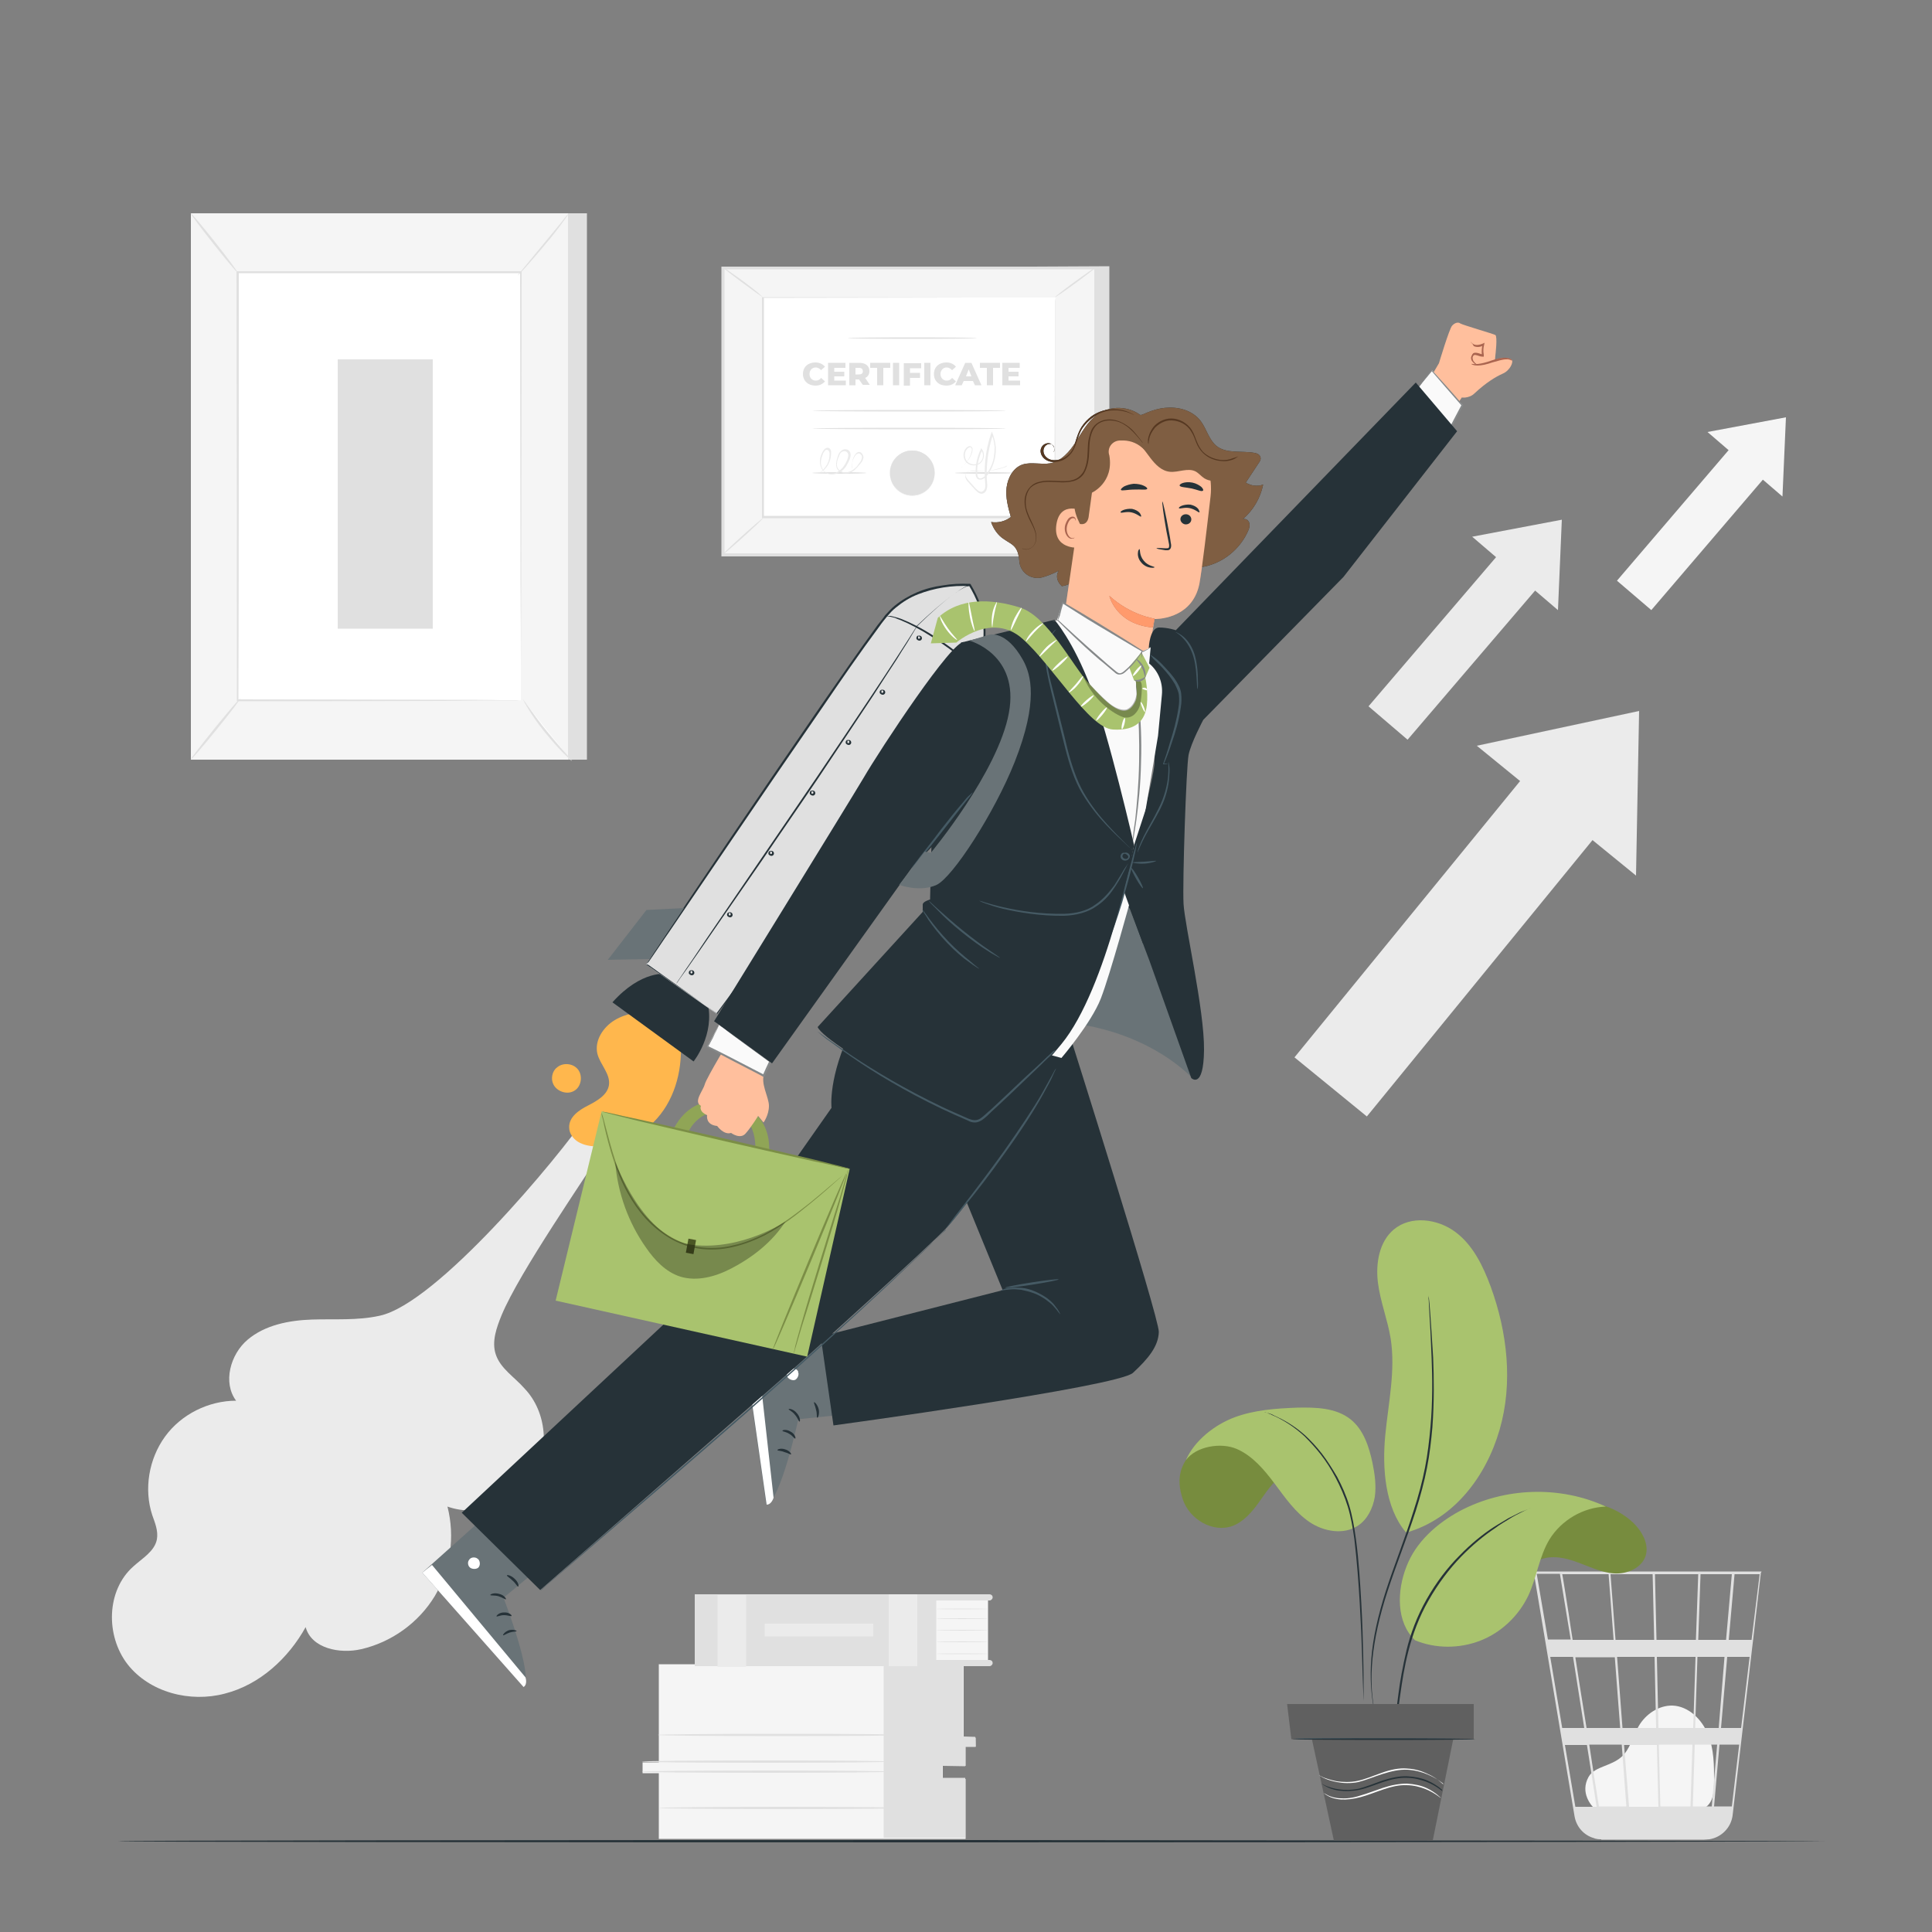<?xml version="1.0" encoding="utf-8"?>
<!-- Generator: Adobe Illustrator 21.0.2, SVG Export Plug-In . SVG Version: 6.00 Build 0)  -->
<svg version="1.1" xmlns="http://www.w3.org/2000/svg" xmlns:xlink="http://www.w3.org/1999/xlink" x="0px" y="0px"
	 viewBox="0 0 500 500" style="enable-background:new 0 0 500 500;" xml:space="preserve">
<rect x="0" y="0" width="500" height="500" fill="#808080" stroke="none"/>
<style type="text/css">
	.st0{fill:#EBEBEB;}
	.st1{fill:#F5F5F5;}
	.st2{fill:#E0E0E0;}
	.st3{fill:#FFFFFF;}
	.st4{fill:none;stroke:#FBFBFB;stroke-width:0.25;stroke-miterlimit:10;}
	.st5{display:none;}
	.st6{display:inline;fill:#EBEBEB;}
	.st7{fill:#263238;}
	.st8{fill:#778C3E;}
	.st9{opacity:0.5;}
	.st10{fill:none;}
	.st11{fill:#A9C36E;}
	.st12{fill:#606060;}
	.st13{fill:#455A64;}
	.st14{fill:#FFB74D;}
	.st15{opacity:0.7;}
	.st16{fill:#697377;}
	.st17{fill:#FFBF9D;}
	.st18{fill:#AA6550;}
	.st19{fill:#B78876;}
	.st20{fill:#7F5E42;}
	.st21{fill:#563821;}
	.st22{fill:#FF9A6C;}
	.st23{fill:#90A556;}
	.st24{opacity:0.3;}
	.st25{fill:#7B8E46;}
	.st26{fill:#4B5624;}
	.st27{fill:#FAFAFA;}
	.st28{fill:#858889;}
</style>
<g id="Background_Complete">
	<g>
		<path class="st0" d="M128.3,350.5c-1.1-3.3,0.2-6.9,1.5-10.1c4.7-11.3,21.2-34.9,27.7-45.3l-5-7.2c-8.5,12.4-39.5,49.4-54.2,52.6
			c-5.8,1.3-11.7,0.8-17.6,1c-5.9,0.2-12.1,1.4-16.6,5.2c-4.5,3.8-6.5,11.1-3,15.8c-7.1,0-14.2,3.5-18.4,9.3
			c-4.2,5.8-5.5,13.6-3.3,20.3c0.7,2,1.6,4.1,1.2,6.3c-0.6,3.1-3.8,4.9-6.1,7c-7,6.2-7.2,17.9-1.5,25.3c5.7,7.3,16.2,10,25.2,7.6
			c9-2.3,16.4-9.1,20.9-17.2c1.5,5.5,8.8,7,14.4,5.7c7.8-1.8,14.8-6.8,19-13.7c4.1-6.9,5.3-15.4,3.3-23.2c7.9,2.8,17.4-0.4,22-7.4
			c4.6-7,3.7-17.1-2-23.1C133.2,356.4,129.5,354.2,128.3,350.5z"/>
	</g>
	<g>
		<g>
			<g>
				<polygon class="st1" points="441.9,111.8 462.2,108 461.3,128.5 				"/>
			</g>
		</g>
		<g>
			<g>
				
					<rect x="432.3" y="112.6" transform="matrix(0.76 0.65 -0.65 0.76 193.724 -252.083)" class="st1" width="11.7" height="47.1"/>
			</g>
		</g>
	</g>
	<g>
		<g>
			<g>
				<polygon class="st0" points="381,138.9 404.2,134.5 403.2,157.9 				"/>
			</g>
		</g>
		<g>
			<g>
				
					<rect x="370" y="139.8" transform="matrix(0.76 0.65 -0.65 0.76 198.81 -204.845)" class="st0" width="13.3" height="53.8"/>
			</g>
		</g>
	</g>
	<g>
		<g>
			<g>
				<polygon class="st0" points="382.2,193 424.2,184 423.4,226.6 				"/>
			</g>
		</g>
		<g>
			<g>
				
					<rect x="363.3" y="194.8" transform="matrix(0.774 0.632 -0.632 0.774 238.803 -182.512)" class="st0" width="24.2" height="97.9"/>
			</g>
		</g>
	</g>
	<g>
		<g>
			<g>
				<g>
					<g>
						<rect x="54.3" y="55.2" class="st2" width="97.6" height="141.4"/>
					</g>
				</g>
			</g>
		</g>
		<g>
			<g>
				<g>
					<g>
						<rect x="49.4" y="55.2" class="st1" width="97.6" height="141.4"/>
					</g>
				</g>
			</g>
		</g>
		<g>
			<g>
				<g>
					<g>
						<g>
							<rect x="61.5" y="70.5" class="st3" width="73.3" height="110.8"/>
						</g>
					</g>
				</g>
			</g>
			<g>
				<g>
					<g>
						<g>
							<g>
								<path class="st2" d="M134.8,181.3c0,0,0-0.2,0-0.5c0-0.4,0-0.9,0-1.6c0-1.4,0-3.4,0-6.1c0-5.3,0-13-0.1-22.8
									c0-19.5-0.1-47.2-0.1-79.8l0.2,0.2c-22.4,0-47.2,0-73.3,0h0l0.3-0.3c0,41.8,0,80.3-0.1,110.8l-0.2-0.2
									c22.3,0,40.6,0.1,53.4,0.1c6.4,0,11.3,0,14.7,0.1c1.7,0,3,0,3.9,0C134.4,181.3,134.8,181.3,134.8,181.3s-0.4,0-1.3,0
									c-0.9,0-2.2,0-3.8,0c-3.4,0-8.3,0-14.7,0.1c-12.8,0-31.1,0.1-53.5,0.1l-0.2,0l0-0.2c0-30.5,0-69-0.1-110.8l0-0.3h0.3h0
									c26.1,0,50.9,0,73.3,0h0.2l0,0.2c0,32.6-0.1,60.4-0.1,79.9c0,9.8-0.1,17.5-0.1,22.8c0,2.6,0,4.6,0,6c0,0.7,0,1.2,0,1.5
									C134.8,181.1,134.8,181.3,134.8,181.3z"/>
							</g>
						</g>
					</g>
				</g>
			</g>
		</g>
		<g>
			<g>
				<g>
					<g>
						<g>
							<path class="st4" d="M131.4,71.3"/>
						</g>
					</g>
				</g>
			</g>
		</g>
		<g>
			<g>
				<g>
					<g>
						<g>
							<path class="st2" d="M147.2,55.2c0.1,0-0.6,1-1.7,2.5c-1.1,1.5-2.7,3.6-4.6,5.8c-1.8,2.2-3.6,4.2-4.8,5.6
								c-1.3,1.4-2.1,2.2-2.1,2.2c-0.1,0,0.7-1,1.9-2.4c1.3-1.6,2.9-3.5,4.7-5.7c1.8-2.2,3.4-4.1,4.7-5.7
								C146.4,56,147.2,55.2,147.2,55.2z"/>
						</g>
					</g>
				</g>
			</g>
		</g>
		<g>
			<g>
				<g>
					<g>
						<g>
							<path class="st3" d="M135.2,181c3.6,5.8,7.9,11.2,12.8,16"/>
						</g>
					</g>
				</g>
			</g>
			<g>
				<g>
					<g>
						<g>
							<g>
								<path class="st2" d="M148,196.9c0,0-0.9-0.7-2.2-2c-1.3-1.3-3-3.2-4.8-5.4c-1.8-2.2-3.2-4.3-4.2-5.9c-1-1.6-1.5-2.6-1.5-2.6
									c0.1,0,0.7,0.9,1.8,2.4c1.1,1.5,2.6,3.6,4.4,5.8c1.8,2.2,3.4,4.1,4.7,5.5C147.3,196,148.1,196.9,148,196.9z"/>
							</g>
						</g>
					</g>
				</g>
			</g>
		</g>
		<g>
			<g>
				<g>
					<g>
						<g>
							<path class="st3" d="M49.4,196.5c4.3-5.3,8.5-10.5,12.8-15.8"/>
						</g>
					</g>
				</g>
			</g>
			<g>
				<g>
					<g>
						<g>
							<g>
								
									<ellipse transform="matrix(0.63 -0.777 0.777 0.63 -125.891 113.179)" class="st2" cx="55.8" cy="188.6" rx="10.1" ry="0.3"/>
							</g>
						</g>
					</g>
				</g>
			</g>
		</g>
		<g>
			<g>
				<g>
					<g>
						<g>
							
								<ellipse transform="matrix(0.784 -0.62 0.62 0.784 -27.003 47.895)" class="st2" cx="55.4" cy="62.8" rx="0.3" ry="9.7"/>
						</g>
					</g>
				</g>
			</g>
		</g>
		<g>
			<g>
				<g>
					<g>
						<rect x="87.4" y="93" class="st2" width="24.6" height="69.7"/>
					</g>
				</g>
			</g>
		</g>
	</g>
	<g>
		<g>
			<g>
				<g>
					<g>
						<path class="st1" d="M413,468.4c-1.3-1.1-4.1-4.5-1.9-8.5c0.8-1.5,2.5-2.2,4-2.8c1.5-0.6,3.1-1.2,4.4-2.3c2.4-2,3-5.4,4.6-8.1
							c1.8-3.1,5.2-5.4,8.8-5.3c4.1,0.2,7.5,3.5,9.1,7.4c1.6,3.8,1.6,8.1,1.6,12.2c0,2.3-0.1,4.9-1.8,6.4c-1.5,1.4-3.9,1.4-6,1.4
							c-7.5-0.2-15-0.5-22.4-0.7"/>
					</g>
				</g>
			</g>
		</g>
		<g>
			<g>
				<g>
					<g>
						<g>
							<path class="st2" d="M455.9,406.7h-59l10.6,63.4c0.5,2.8,2.5,4.9,5,5.6c0.1,0,0.1,0,0.2,0.1c0.2,0,0.3,0.1,0.5,0.1
								c0.4,0.1,0.8,0.1,1.2,0.1c0,0,0,0,0,0.1l0.3,0c0,0,0,0,0,0h26.3c0.5,0,1-0.1,1.4-0.1c3.1-0.5,5.6-3,6-6.2l5.1-43.7l0.2-1.7h0
								l2-17.3L455.9,406.7z M444.8,447.2h-6.1l0.6-18.4h7L444.8,447.2z M447,428.8h5.8l-2.2,18.4h-5.2L447,428.8z M429.7,467.5
								l-0.4-16h8.7l-0.5,16H429.7z M420.3,451.6h8.5l0.4,16h-7.6L420.3,451.6z M420.9,467.5h-7.1c-0.7-4.3-1.6-9.9-2.5-16h8.4
								L420.9,467.5z M419.9,447.2l-1.4-18.4h9.7l0.4,18.4H419.9z M429.2,447.2l-0.4-18.4h10l-0.6,18.4H429.2z M428.7,424.4l-0.4-17
								h11.2l-0.6,17H428.7z M428.1,424.4h-10l-1.3-17h10.9L428.1,424.4z M417.6,424.4H407c-0.4-2.4-0.7-4.6-1-6.6
								c-1.1-6.9-1.5-9.5-1.7-10.4h12L417.6,424.4z M417.9,428.8l1.4,18.4h-8.7c-0.3-1.9-0.6-3.8-0.9-5.6c-0.7-4.3-1.4-8.7-2-12.7
								H417.9z M410,447.2h-5.7l-3.1-18.4h5.9C408,434.4,409,440.8,410,447.2z M410.7,451.6c0.9,5.5,1.7,11,2.5,16h-5.5l-2.7-16
								H410.7z M438.1,467.5l0.5-16h5.8l-1.4,16H438.1z M439.5,424.4l0.6-17h8.1l-1.5,17H439.5z M403.7,407.3
								c0.2,1.2,1.3,7.9,2.8,17h-5.9l-2.9-17H403.7z M448.2,467.5h-4.6l1.4-16h5.1L448.2,467.5z M453.3,424.4h-5.9l1.5-17h6.5
								L453.3,424.4z"/>
						</g>
					</g>
				</g>
			</g>
		</g>
	</g>
	<g>
		<g>
			<g>
				<g>
					<g>
						<g>
							<g>
								<g>
									<polygon class="st2" points="287.1,68.9 287.1,143.6 190.6,143.6 187.1,69.4 									"/>
								</g>
							</g>
						</g>
					</g>
				</g>
				<g>
					<g>
						<g>
							<g>
								<g>
									
										<rect x="198.2" y="58.2" transform="matrix(6.123234e-17 -1 1 6.123234e-17 128.874 341.808)" class="st1" width="74.3" height="96.5"/>
								</g>
							</g>
						</g>
					</g>
					<g>
						<g>
							<g>
								<g>
									<path class="st2" d="M283.9,144h-97.2V69h97.2V144z M187.5,143.2h95.7V69.7h-95.7V143.2z"/>
								</g>
							</g>
						</g>
					</g>
				</g>
				<g>
					<g>
						<g>
							<g>
								<g>
									<g>
										<rect x="197.6" y="77" class="st3" width="75.6" height="56.9"/>
									</g>
								</g>
							</g>
						</g>
					</g>
					<g>
						<g>
							<g>
								<g>
									<g>
										<g>
											<path class="st2" d="M273.1,77c0,0-0.1,0-0.4,0c-0.2,0-0.6,0-1.1,0c-0.9,0-2.3,0-4.1,0c-3.6,0-8.9,0-15.5,0
												c-13.3,0-32.2,0.1-54.5,0.1l0.2-0.2c0,17.1,0,36.4,0,56.8v0l-0.2-0.2c28.1,0,54.2,0,75.6,0l-0.2,0.2
												c0-17.2,0.1-31.4,0.1-41.3c0-5,0-8.8,0-11.5c0-1.3,0-2.3,0-3C273.1,77.3,273.1,77,273.1,77s0,0.3,0,1c0,0.7,0,1.7,0,3
												c0,2.6,0,6.5,0,11.5c0,9.9,0,24.2,0.1,41.4l0,0.2l-0.2,0c-21.3,0-47.4,0-75.6,0h-0.2v-0.2v0c0-20.4,0-39.8,0-56.8l0-0.2
												l0.2,0c22.4,0,41.3,0.1,54.6,0.1c6.6,0,11.9,0,15.5,0c1.8,0,3.1,0,4.1,0c0.5,0,0.8,0,1,0C273,77,273.1,77,273.1,77z"/>
										</g>
									</g>
								</g>
							</g>
						</g>
					</g>
				</g>
				<g>
					<g>
						<g>
							<g>
								<g>
									<g>
										<path class="st2" d="M187.1,69.2c0,0,0.7,0.3,1.6,1c1,0.7,2.3,1.6,3.8,2.7c1.5,1.1,2.7,2.1,3.6,2.8
											c0.9,0.8,1.4,1.3,1.4,1.3c0,0-0.6-0.4-1.6-1.1c-1.1-0.8-2.3-1.7-3.7-2.7c-1.4-1-2.6-2-3.7-2.8
											C187.6,69.7,187.1,69.2,187.1,69.2z"/>
									</g>
								</g>
							</g>
						</g>
					</g>
				</g>
				<g>
					<g>
						<g>
							<g>
								<g>
									<g>
										
											<ellipse transform="matrix(0.807 -0.59 0.59 0.807 10.424 178.254)" class="st2" cx="278.4" cy="73.2" rx="6.5" ry="0.2"/>
									</g>
								</g>
							</g>
						</g>
					</g>
				</g>
				<g>
					<g>
						<g>
							<g>
								<g>
									<g>
										<line class="st3" x1="283.6" y1="143.6" x2="272.7" y2="133.8"/>
									</g>
								</g>
							</g>
						</g>
					</g>
					<g>
						<g>
							<g>
								<g>
									<g>
										<g>
											
												<ellipse transform="matrix(0.67 -0.742 0.742 0.67 -11.166 252.305)" class="st2" cx="278.2" cy="138.7" rx="0.2" ry="7.3"/>
										</g>
									</g>
								</g>
							</g>
						</g>
					</g>
				</g>
				<g>
					<g>
						<g>
							<g>
								<g>
									<g>
										
											<ellipse transform="matrix(0.742 -0.67 0.67 0.742 -43.544 164.628)" class="st2" cx="192.3" cy="138.9" rx="7" ry="0.2"/>
									</g>
								</g>
							</g>
						</g>
					</g>
				</g>
			</g>
		</g>
		<g>
			<g>
				<g>
					<g>
						<g>
							<ellipse class="st2" cx="236.1" cy="87.5" rx="16.7" ry="0.2"/>
						</g>
					</g>
				</g>
			</g>
		</g>
		<g>
			<g>
				<g>
					<g>
						<g>
							<ellipse class="st2" cx="235.3" cy="106.3" rx="25" ry="0.2"/>
						</g>
					</g>
				</g>
			</g>
		</g>
		<g>
			<g>
				<g>
					<g>
						<g>
							<ellipse class="st2" cx="235.3" cy="110.9" rx="25" ry="0.2"/>
						</g>
					</g>
				</g>
			</g>
		</g>
		<g>
			<g>
				<g>
					<g>
						<path class="st2" d="M207.8,96.8c0-1.8,1.3-3,3.2-3c1.1,0,1.9,0.4,2.5,1.1l-1,0.9c-0.4-0.4-0.8-0.7-1.4-0.7
							c-0.9,0-1.6,0.7-1.6,1.7c0,1,0.7,1.7,1.6,1.7c0.6,0,1-0.2,1.4-0.7l1,0.9c-0.6,0.7-1.4,1.1-2.5,1.1
							C209.2,99.8,207.8,98.6,207.8,96.8z"/>
					</g>
				</g>
			</g>
			<g>
				<g>
					<g>
						<path class="st2" d="M218.9,98.4v1.3h-4.6v-5.8h4.5v1.3h-2.9v1h2.6v1.2h-2.6v1.1H218.9z"/>
					</g>
				</g>
			</g>
			<g>
				<g>
					<g>
						<path class="st2" d="M222.3,98.2h-0.9v1.5h-1.6v-5.8h2.6c1.6,0,2.6,0.8,2.6,2.1c0,0.9-0.4,1.5-1.1,1.8l1.2,1.8h-1.8
							L222.3,98.2z M222.3,95.2h-0.9v1.7h0.9c0.7,0,1-0.3,1-0.8C223.3,95.5,223,95.2,222.3,95.2z"/>
					</g>
				</g>
			</g>
			<g>
				<g>
					<g>
						<path class="st2" d="M227,95.2h-1.8v-1.3h5.2v1.3h-1.8v4.5H227V95.2z"/>
					</g>
				</g>
			</g>
			<g>
				<g>
					<g>
						<path class="st2" d="M231.1,93.9h1.6v5.8h-1.6V93.9z"/>
					</g>
				</g>
			</g>
			<g>
				<g>
					<g>
						<path class="st2" d="M235.5,95.2v1.3h2.6v1.3h-2.6v2h-1.6v-5.8h4.5v1.3H235.5z"/>
					</g>
				</g>
			</g>
			<g>
				<g>
					<g>
						<path class="st2" d="M239.2,93.9h1.6v5.8h-1.6V93.9z"/>
					</g>
				</g>
			</g>
			<g>
				<g>
					<g>
						<path class="st2" d="M241.7,96.8c0-1.8,1.3-3,3.2-3c1.1,0,1.9,0.4,2.5,1.1l-1,0.9c-0.4-0.4-0.8-0.7-1.4-0.7
							c-0.9,0-1.6,0.7-1.6,1.7c0,1,0.7,1.7,1.6,1.7c0.6,0,1-0.2,1.4-0.7l1,0.9c-0.6,0.7-1.4,1.1-2.5,1.1
							C243,99.8,241.7,98.6,241.7,96.8z"/>
					</g>
				</g>
			</g>
			<g>
				<g>
					<g>
						<path class="st2" d="M251.8,98.6h-2.4l-0.5,1.1h-1.7l2.6-5.8h1.6l2.6,5.8h-1.7L251.8,98.6z M251.4,97.4l-0.7-1.8l-0.7,1.8
							H251.4z"/>
					</g>
				</g>
			</g>
			<g>
				<g>
					<g>
						<path class="st2" d="M255.4,95.2h-1.8v-1.3h5.2v1.3H257v4.5h-1.6V95.2z"/>
					</g>
				</g>
			</g>
			<g>
				<g>
					<g>
						<path class="st2" d="M264,98.4v1.3h-4.6v-5.8h4.5v1.3H261v1h2.6v1.2H261v1.1H264z"/>
					</g>
				</g>
			</g>
		</g>
		<g>
			<g>
				<g>
					<g>
						<circle class="st2" cx="236.1" cy="122.4" r="5.8"/>
					</g>
				</g>
			</g>
			<g>
				<g>
					<g>
						<path class="st2" d="M236.1,128.3c-3.2,0-5.8-2.6-5.8-5.8c0-3.2,2.6-5.8,5.8-5.8c3.2,0,5.8,2.6,5.8,5.8
							C241.9,125.7,239.3,128.3,236.1,128.3z M236.1,116.6c-3.2,0-5.8,2.6-5.8,5.8c0,3.2,2.6,5.8,5.8,5.8c3.2,0,5.8-2.6,5.8-5.8
							C241.9,119.2,239.3,116.6,236.1,116.6z"/>
					</g>
				</g>
			</g>
		</g>
		<g>
			<g>
				<g>
					<g>
						<g>
							<ellipse class="st2" cx="217.2" cy="122.4" rx="7" ry="0.2"/>
						</g>
					</g>
				</g>
			</g>
		</g>
		<g>
			<g>
				<g>
					<g>
						<g>
							<ellipse class="st2" cx="254.9" cy="122.4" rx="7.8" ry="0.2"/>
						</g>
					</g>
				</g>
			</g>
		</g>
		<g>
			<g>
				<g>
					<g>
						<g>
							<path class="st0" d="M220.6,121.3c0,0-0.1-0.2-0.1-0.5c0-0.3,0-0.8,0.1-1.4c0.1-0.6,0.3-1.3,0.9-2c0.1-0.2,0.3-0.3,0.6-0.4
								c0.3-0.1,0.6,0,0.8,0.2c0.4,0.3,0.7,1,0.5,1.5c-0.1,0.6-0.5,1-0.9,1.5c-0.4,0.5-0.8,0.9-1.3,1.4c-0.5,0.4-1.1,0.8-1.8,0.9
								c-0.7,0.1-1.5,0-2.1-0.5c-0.7-0.4-1-1.3-0.9-2.1c0.1-0.8,0.3-1.5,0.6-2.3c0.2-0.4,0.4-0.7,0.8-1c0.4-0.3,0.8-0.4,1.3-0.3
								c0.5,0.1,0.9,0.5,1,1c0.1,0.5,0,0.9-0.1,1.3c-0.3,0.8-0.7,1.5-1.1,2.2c-0.5,0.7-1.1,1.2-1.9,1.6c-0.7,0.3-1.6,0.5-2.4,0.3
								c-0.8-0.1-1.5-0.7-1.9-1.3c-0.4-0.7-0.5-1.4-0.5-2.1c0-0.7,0.2-1.4,0.5-2c0.3-0.6,0.6-1.2,1.3-1.4c0.4-0.1,0.7,0.1,0.9,0.4
								c0.2,0.3,0.2,0.6,0.2,0.9c0,1.1-0.3,2.1-0.7,2.9c-0.4,0.8-0.9,1.3-1.4,1.7c-0.5,0.4-0.9,0.6-1.2,0.8
								c-0.3,0.1-0.5,0.2-0.5,0.2c0,0,0.6-0.2,1.5-1c0.4-0.4,0.9-1,1.3-1.7c0.4-0.7,0.6-1.7,0.6-2.7c0-0.3-0.1-0.5-0.2-0.7
								c-0.1-0.2-0.4-0.3-0.6-0.3c-0.2,0-0.4,0.2-0.6,0.5c-0.2,0.2-0.3,0.5-0.4,0.8c-0.5,1.1-0.7,2.6,0,3.7c0.3,0.6,0.9,1,1.6,1.1
								c0.7,0.1,1.4,0,2.1-0.3c1.3-0.6,2.3-2.1,2.8-3.6c0.1-0.4,0.2-0.8,0.1-1.1c-0.1-0.3-0.3-0.6-0.7-0.7c-0.3-0.1-0.7,0-1,0.2
								c-0.3,0.2-0.5,0.5-0.6,0.9c-0.3,0.7-0.6,1.4-0.6,2.1c-0.1,0.7,0.2,1.4,0.8,1.8c0.5,0.4,1.2,0.5,1.9,0.4
								c0.6-0.1,1.2-0.4,1.7-0.8c0.5-0.4,0.9-0.8,1.2-1.3c0.4-0.5,0.7-0.9,0.8-1.4c0.2-0.5,0-1-0.4-1.2c-0.3-0.3-0.8-0.1-1.1,0.2
								c-0.5,0.6-0.8,1.4-0.9,1.9C220.5,120.7,220.7,121.3,220.6,121.3z"/>
						</g>
					</g>
				</g>
			</g>
		</g>
		<g>
			<g>
				<g>
					<g>
						<g>
							<path class="st0" d="M260.9,120.4c0,0,0,0-0.2,0.1c-0.1,0-0.3,0.1-0.5,0.2c-0.4,0.2-1,0.4-1.9,0.6c-0.8,0.2-1.9,0.5-3.1,0.6
								c-0.6,0.1-1.3,0.1-2,0.1c-0.7,0-1.4-0.1-2.2-0.1c-0.4,0-0.7,0.2-0.9,0.5c-0.2,0.3-0.3,0.7-0.1,1c0.2,0.4,0.4,0.7,0.7,1
								c0.3,0.3,0.6,0.7,0.9,1c0.3,0.3,0.6,0.7,0.9,1c0.3,0.3,0.7,0.7,1.1,0.8c0.4,0.2,0.8,0,1.1-0.4c0.3-0.4,0.3-0.8,0.3-1.3
								c-0.4-4.1-0.1-8.7,1.5-13.3l0.2-0.5l0.2,0.5c0.4,1.1,0.7,2.3,0.8,3.5c0.1,1.7-0.2,3.3-0.8,4.8c-0.3,0.8-0.7,1.5-1.1,2.1
								c-0.4,0.6-1,1.3-1.8,1.5c-0.4,0.1-1,0-1.2-0.4c-0.3-0.4-0.3-0.8-0.3-1.2c0-0.7,0-1.5,0.1-2.2c0.2-1.4,0.6-2.8,1.2-4l0.1-0.3
								l0.2,0.2c1,1.3,0.5,3.2-0.7,3.9c-1.3,0.7-2.9,0.3-3.6-0.8c-0.7-1.1-0.5-2.5,0.2-3.3c0.2-0.2,0.4-0.4,0.7-0.5
								c0.3-0.1,0.6,0,0.8,0.2c0.2,0.2,0.2,0.5,0.2,0.7c0,0.2-0.1,0.5-0.1,0.7c-0.6,1.7-1.5,2.7-2.2,3.4c-0.3,0.3-0.6,0.5-0.8,0.7
								c-0.2,0.1-0.3,0.2-0.3,0.2c0,0,0.1-0.1,0.3-0.2c0.2-0.2,0.4-0.4,0.8-0.7c0.6-0.7,1.5-1.7,2-3.4c0.1-0.4,0.2-0.9,0-1.2
								c-0.3-0.3-0.8-0.1-1.1,0.3c-0.7,0.7-0.8,2-0.2,3c0.6,0.9,2.1,1.3,3.2,0.7c1.1-0.6,1.5-2.4,0.6-3.4l0.3,0
								c-0.6,1.2-1,2.5-1.2,3.9c-0.1,0.7-0.1,1.4-0.1,2.1c0,0.4,0.1,0.7,0.2,1c0.2,0.2,0.5,0.4,0.8,0.3c0.3-0.1,0.6-0.3,0.9-0.5
								c0.3-0.2,0.5-0.6,0.7-0.9c0.4-0.6,0.8-1.3,1.1-2c0.6-1.4,0.8-3.1,0.8-4.7c-0.1-1.2-0.3-2.3-0.8-3.3l0.4,0
								c-1.5,4.5-1.9,9.1-1.5,13.2c0,0.5-0.1,1.1-0.4,1.6c-0.2,0.2-0.4,0.4-0.7,0.5c-0.3,0.1-0.6,0.1-0.8,0
								c-0.5-0.2-0.9-0.6-1.2-0.9c-0.3-0.3-0.6-0.7-0.9-1c-0.3-0.3-0.6-0.7-0.9-1c-0.3-0.3-0.6-0.7-0.7-1.1c-0.2-0.4-0.1-1,0.2-1.3
								c0.3-0.3,0.7-0.5,1.1-0.6c0.4-0.1,0.8,0,1.2,0c0.4,0,0.7,0.1,1.1,0.1c0.7,0,1.3,0,1.9,0c1.2-0.1,2.2-0.3,3.1-0.5
								c0.8-0.2,1.4-0.4,1.9-0.6C260.6,120.5,260.9,120.4,260.9,120.4z"/>
						</g>
					</g>
				</g>
			</g>
		</g>
	</g>
	<g>
		<g>
			<g>
				<g>
					<g>
						<g>
							<g>
								<g>
									<g>
										<path class="st1" d="M170.5,430.7c0,0.5,0,25.4,0,25.4h-4.2v2.8h4.2v17h79.4v-15.5h-5.9V457h5.9V452h2.6v-2.3h-3.1v-19
											H170.5z"/>
									</g>
								</g>
							</g>
						</g>
					</g>
				</g>
				<g>
					<g>
						<g>
							<g>
								<g>
									<g>
										<polygon class="st2" points="228.7,430.8 228.7,475.6 249.8,475.6 249.8,460.1 243.9,460.1 243.9,457 249.8,457.1 
											249.8,452.1 252.5,452.1 252.4,449.5 249.3,449.4 249.3,430.7 										"/>
									</g>
								</g>
							</g>
						</g>
					</g>
				</g>
				<g>
					<g>
						<g>
							<g>
								<g>
									<g>
										<g>
											<ellipse class="st2" cx="198.2" cy="458.5" rx="32.1" ry="0.3"/>
										</g>
									</g>
								</g>
							</g>
						</g>
					</g>
				</g>
				<g>
					<g>
						<g>
							<g>
								<g>
									<g>
										<g>
											<ellipse class="st2" cx="198.2" cy="455.9" rx="32.1" ry="0.3"/>
										</g>
									</g>
								</g>
							</g>
						</g>
					</g>
				</g>
				<g>
					<g>
						<g>
							<g>
								<g>
									<g>
										<g>
											<ellipse class="st2" cx="202.3" cy="449" rx="32.1" ry="0.3"/>
										</g>
									</g>
								</g>
							</g>
						</g>
					</g>
				</g>
				<g>
					<g>
						<g>
							<g>
								<g>
									<g>
										<g>
											<ellipse class="st2" cx="202.7" cy="467.9" rx="32.1" ry="0.3"/>
										</g>
									</g>
								</g>
							</g>
						</g>
					</g>
				</g>
			</g>
		</g>
		<g>
			<g>
				<g>
					<g>
						<g>
							<g>
								<g>
									<g>
										<rect x="241.9" y="413.7" class="st1" width="13.8" height="16.5"/>
									</g>
								</g>
							</g>
						</g>
					</g>
				</g>
				<g>
					<g>
						<g>
							<g>
								<g>
									<g>
										<rect x="179.8" y="412.6" class="st2" width="62.5" height="18.6"/>
									</g>
								</g>
							</g>
						</g>
					</g>
				</g>
				<g>
					<g>
						<g>
							<g>
								<g>
									<g>
										<path class="st2" d="M256.1,414.2h-15.5v-1.6h15.5c0.4,0,0.8,0.3,0.8,0.8l0,0C256.9,413.8,256.5,414.2,256.1,414.2z"/>
									</g>
								</g>
							</g>
						</g>
					</g>
				</g>
				<g>
					<g>
						<g>
							<g>
								<g>
									<g>
										<path class="st2" d="M256.1,431.2h-15.5v-1.6h15.5c0.4,0,0.8,0.3,0.8,0.8l0,0C256.9,430.8,256.5,431.2,256.1,431.2z"/>
									</g>
								</g>
							</g>
						</g>
					</g>
				</g>
				<g>
					<g>
						<g>
							<g>
								<g>
									<g>
										<rect x="230" y="412.6" class="st0" width="7.4" height="18.6"/>
									</g>
								</g>
							</g>
						</g>
					</g>
				</g>
				<g>
					<g>
						<g>
							<g>
								<g>
									<g>
										<rect x="185.7" y="412.8" class="st0" width="7.4" height="18.6"/>
									</g>
								</g>
							</g>
						</g>
					</g>
				</g>
				<g>
					<g>
						<g>
							<g>
								<g>
									<g>
										<g>
											<ellipse class="st2" cx="249" cy="416.4" rx="6.7" ry="0.1"/>
										</g>
									</g>
								</g>
							</g>
						</g>
					</g>
				</g>
				<g>
					<g>
						<g>
							<g>
								<g>
									<g>
										<g>
											<ellipse class="st2" cx="249" cy="418.9" rx="6.7" ry="0.1"/>
										</g>
									</g>
								</g>
							</g>
						</g>
					</g>
				</g>
				<g>
					<g>
						<g>
							<g>
								<g>
									<g>
										<g>
											<ellipse class="st2" cx="249" cy="421.9" rx="6.7" ry="0.1"/>
										</g>
									</g>
								</g>
							</g>
						</g>
					</g>
				</g>
				<g>
					<g>
						<g>
							<g>
								<g>
									<g>
										<g>
											<ellipse class="st2" cx="249" cy="424.9" rx="6.7" ry="0.1"/>
										</g>
									</g>
								</g>
							</g>
						</g>
					</g>
				</g>
				<g>
					<g>
						<g>
							<g>
								<g>
									<g>
										<g>
											<ellipse class="st2" cx="249" cy="428" rx="6.7" ry="0.1"/>
										</g>
									</g>
								</g>
							</g>
						</g>
					</g>
				</g>
			</g>
			<g>
				<g>
					<g>
						<g>
							<g>
								<g>
									<rect x="197.9" y="420.2" class="st0" width="28.1" height="3.3"/>
								</g>
							</g>
						</g>
					</g>
				</g>
			</g>
		</g>
	</g>
</g>
<g id="Background_Simple" class="st5">
	<path class="st6" d="M403.9,159.3l-1.9-3.1c-15.6-25.8-43.9-41.3-73.7-39.4c-3.8,0.2-7.6,0.8-11.4,1.6
		c-27.1,5.8-50.7,26.3-60.4,52.5c-5.7,15.4-7.4,33.2-18.3,45.4c-14.2,15.9-38.3,16.4-59.5,15.8c-21.2-0.7-45.3-0.1-59.4,15.9
		c-8.8,10-11.7,24.3-10.9,37.7c1.9,35.5,26.7,67.3,58.1,83.1c31.5,15.8,68.6,17.2,103,10.3c48.3-9.7,94.2-36.5,121.8-77.7
		C419,260.1,426,203.9,403.9,159.3z"/>
</g>
<g id="Floor">
	<g>
		<g>
			<path class="st7" d="M472.2,476.5c0,0.1-98.9,0.3-220.8,0.3c-122,0-220.8-0.1-220.8-0.3s98.8-0.3,220.8-0.3
				C373.3,476.3,472.2,476.4,472.2,476.5z"/>
		</g>
	</g>
</g>
<g id="Plant">
	<g>
		<g>
			<g>
				<g>
					<g>
						<path class="st8" d="M392.6,411.1c0.9-3.1,2.8-6.1,5.8-7.4c3.1-1.3,6.6-0.6,9.8,0.6c3.1,1.1,6.2,2.7,9.6,2.9
							c3.3,0.2,7.1-1.4,8.1-4.6c0.9-3-0.9-6.2-3.1-8.4c-4.8-4.6-11.9-6.5-18.3-5c-6.4,1.5-11.9,6.5-14.1,12.8"/>
					</g>
				</g>
			</g>
		</g>
		<g>
			<g class="st9">
				<g>
					<g>
						<g>
							<g>
								<path class="st10" d="M392.6,411.1c0.9-3.1,2.8-6.1,5.8-7.4c3.1-1.3,6.6-0.6,9.8,0.6c3.1,1.1,6.2,2.7,9.6,2.9
									c3.3,0.2,7.1-1.4,8.1-4.6c0.9-3-0.9-6.2-3.1-8.4c-4.8-4.6-11.9-6.5-18.3-5c-6.4,1.5-11.9,6.5-14.1,12.8"/>
							</g>
						</g>
					</g>
				</g>
			</g>
			<g>
				<g>
					<g>
						<g>
							<path class="st11" d="M366.2,424.5c-4.9-4.7-4.7-12.8-2.2-19.1c2.4-6.3,7.8-11.1,13.7-14.3c11.6-6.2,26-6.7,37.9-1.2
								c-5.9,0.2-11.5,3.5-14.6,8.5c-2.7,4.5-3.3,9.9-5.5,14.6c-2.5,5.2-7,9.5-12.4,11.6C377.7,426.7,371.5,426.7,366.2,424.5"/>
						</g>
					</g>
				</g>
			</g>
			<g>
				<g>
					<g>
						<g>
							<path class="st11" d="M363.8,396.5c-5.4-6.4-6.1-16.7-5.3-25c0.8-8.4,2.7-16.8,1.4-25.1c-0.8-4.9-2.7-9.6-3.3-14.5
								c-0.6-4.9,0.3-10.5,4.1-13.7c4.4-3.7,11.3-2.8,15.9,0.6c4.6,3.4,7.2,8.8,9.2,14.2c4.3,11.8,5.8,24.9,2.3,37
								c-3.5,12.1-11.7,22.9-23.7,26.5"/>
						</g>
					</g>
				</g>
			</g>
			<g>
				<g>
					<g>
						<g>
							<g>
								<path class="st7" d="M361.2,449.1c0,0,0-0.3,0-0.7c0-0.5,0-1.2,0-2.1c0.1-1.8,0.2-4.5,0.7-7.8c0.4-3.3,1.1-7.1,2.1-11.4
									c1-4.2,2.7-8.8,5.2-13.2c2.5-4.4,5.4-8.2,8.5-11.3c3-3.1,6.1-5.6,8.9-7.4c1.4-0.9,2.7-1.6,3.8-2.3c1.2-0.6,2.2-1.1,3-1.5
									c0.8-0.3,1.5-0.6,2-0.8c0.4-0.2,0.7-0.3,0.7-0.3c0,0-0.2,0.1-0.7,0.3c-0.5,0.2-1.1,0.5-1.9,0.9c-0.8,0.4-1.8,0.9-2.9,1.6
									c-1.1,0.7-2.4,1.4-3.7,2.4c-2.7,1.8-5.8,4.3-8.8,7.4c-3,3.1-5.9,6.9-8.4,11.3c-5,8.7-6.4,17.9-7.3,24.3
									c-0.5,3.2-0.7,5.9-0.8,7.7c-0.1,0.9-0.1,1.6-0.1,2.1C361.2,448.8,361.2,449.1,361.2,449.1z"/>
							</g>
						</g>
					</g>
				</g>
			</g>
			<g>
				<g>
					<g>
						<g>
							<g>
								<path class="st8" d="M314.4,371.2c-10,6.1-10,11.6-8.3,16.8c1.7,5.2,7.8,8.8,12.9,6.9c2.9-1.1,5-3.6,6.8-6.1
									c1.8-2.5,3.5-5.2,6-7c2.5-1.8,6.1-2.5,8.6-0.7"/>
							</g>
						</g>
					</g>
				</g>
				<g class="st9">
					<g>
						<g>
							<g>
								<g>
									<path class="st10" d="M314.4,371.2c-10,6.1-10,11.6-8.3,16.8c1.7,5.2,7.8,8.8,12.9,6.9c2.9-1.1,5-3.6,6.8-6.1
										c1.8-2.5,3.5-5.2,6-7c2.5-1.8,6.1-2.5,8.6-0.7"/>
								</g>
							</g>
						</g>
					</g>
				</g>
				<g>
					<g>
						<g>
							<g>
								<path class="st11" d="M306.9,377.9c2.6-3.6,9.1-4.7,13.2-2.9c4.1,1.8,7.1,5.4,9.8,9c2.7,3.6,5.3,7.4,9,9.9
									c3.7,2.5,8.9,3.4,12.6,0.9c2.4-1.6,3.8-4.5,4.3-7.4c0.4-2.9,0-5.9-0.6-8.8c-0.9-4.2-2.3-8.6-5.7-11.3c-3.8-3-9-3.1-13.8-3
									c-5.5,0.2-11.1,0.6-16.2,2.5S309.1,372.8,306.9,377.9"/>
							</g>
						</g>
					</g>
				</g>
				<g>
					<g>
						<g>
							<g>
								<g>
									<path class="st7" d="M352.9,441c0,0,0-0.1,0-0.2c0-0.2,0-0.4,0-0.6c0-0.6-0.1-1.4-0.1-2.5c-0.1-2.2-0.2-5.3-0.3-9.2
										c-0.1-3.9-0.3-8.5-0.6-13.6c-0.3-5.1-0.7-10.7-1.4-16.6c-0.4-2.9-0.9-5.8-1.7-8.4c-0.8-2.6-1.9-5.1-3.1-7.4
										c-1.2-2.3-2.5-4.3-3.9-6.1c-1.4-1.8-2.8-3.3-4.2-4.7c-2.8-2.6-5.6-4.2-7.5-5.1c-0.5-0.2-0.9-0.4-1.3-0.6
										c-0.4-0.1-0.7-0.3-1-0.4c-0.2-0.1-0.4-0.2-0.6-0.2c-0.1-0.1-0.2-0.1-0.2-0.1c0,0,0.1,0,0.2,0.1c0.2,0.1,0.4,0.1,0.6,0.2
										c0.3,0.1,0.6,0.2,1,0.3c0.4,0.1,0.8,0.4,1.3,0.6c2,0.9,4.8,2.4,7.7,5c1.4,1.3,2.9,2.9,4.3,4.7c1.4,1.8,2.7,3.9,4,6.1
										c1.2,2.3,2.3,4.7,3.1,7.4c0.8,2.7,1.3,5.6,1.7,8.5c0.8,5.9,1.1,11.5,1.4,16.6c0.3,5.1,0.4,9.7,0.5,13.6
										c0.1,3.9,0.1,7,0.1,9.2c0,1.1,0,1.9,0,2.5c0,0.3,0,0.5,0,0.6C352.9,440.9,352.9,441,352.9,441z"/>
								</g>
							</g>
						</g>
					</g>
				</g>
			</g>
			<g>
				<g>
					<g>
						<g>
							<g>
								<path class="st7" d="M356.5,445.6c0,0-0.6-1.5-1.1-4.3c-0.5-2.8-0.9-7-0.5-12.1c0.4-5.1,1.7-11.1,3.8-17.6
									c2.1-6.5,4.9-13.4,7.2-20.8c1.2-3.7,2.2-7.4,2.9-11c0.7-3.6,1.1-7.1,1.4-10.5c0.6-6.7,0.5-12.8,0.3-17.9
									c-0.2-5.1-0.4-9.2-0.6-12.1c-0.1-1.4-0.1-2.5-0.2-3.3c0-0.4,0-0.6,0-0.9c0-0.2,0-0.3,0-0.3c0,0,0,0.1,0,0.3
									c0,0.2,0,0.5,0.1,0.9c0.1,0.8,0.2,1.9,0.3,3.3c0.2,2.9,0.5,7,0.8,12.1c0.2,5.1,0.3,11.2-0.2,18c-0.3,3.4-0.7,6.9-1.4,10.5
									c-0.7,3.6-1.7,7.3-2.9,11.1c-2.4,7.4-5.2,14.3-7.3,20.8c-2.1,6.4-3.4,12.4-3.9,17.5c-0.5,5.1-0.2,9.2,0.3,12.1
									c0.2,1.4,0.5,2.5,0.7,3.2c0.1,0.3,0.2,0.6,0.2,0.8C356.5,445.5,356.5,445.5,356.5,445.6z"/>
							</g>
						</g>
					</g>
				</g>
			</g>
			<g>
				<g>
					<g>
						<g>
							<polygon class="st12" points="381.4,450.1 334.2,450.1 333.1,441 381.4,441 							"/>
						</g>
					</g>
				</g>
			</g>
			<g>
				<g>
					<g>
						<g>
							<polygon class="st12" points="339.3,449.1 345.2,476.3 370.8,476.3 376.3,449.1 							"/>
						</g>
					</g>
				</g>
			</g>
			<g>
				<g>
					<g>
						<g>
							<g>
								
									<ellipse transform="matrix(2.803663e-03 -1 1 2.803663e-03 -92.818 806.966)" class="st13" cx="358.2" cy="450" rx="0.2" ry="23.1"/>
							</g>
						</g>
					</g>
				</g>
			</g>
			<g>
				<g>
					<g>
						<g>
							<g>
								<path class="st7" d="M373.3,463.5c-0.1,0.1-1.4-1.3-4.2-2.4c-1.4-0.5-3.1-1-5-1c-1.9-0.1-4.1,0.4-6.2,1.1
									c-2.1,0.7-4.2,1.6-6.1,2c-2,0.4-3.8,0.4-5.3,0.2c-1.5-0.2-2.7-0.7-3.4-1.1c-0.4-0.2-0.6-0.4-0.8-0.5
									c-0.2-0.1-0.3-0.2-0.3-0.2c0,0,0.4,0.2,1.2,0.6c0.8,0.3,1.9,0.7,3.4,0.9c1.5,0.2,3.2,0.2,5.1-0.2c1.9-0.5,3.9-1.3,6.1-2.1
									c2.2-0.7,4.4-1.2,6.4-1.1c2,0.1,3.8,0.5,5.2,1.1c1.4,0.6,2.4,1.3,3.1,1.8c0.3,0.3,0.6,0.5,0.7,0.6
									C373.2,463.4,373.3,463.5,373.3,463.5z"/>
							</g>
						</g>
					</g>
				</g>
			</g>
			<g>
				<g>
					<g>
						<g>
							<g>
								<path class="st3" d="M372.9,465.3c-0.1,0.1-1.3-1.2-4-2.3c-1.3-0.5-3-1-4.9-1c-1.9-0.1-3.9,0.4-6,1.1c-2.1,0.7-4,1.5-5.9,2
									c-1.9,0.5-3.6,0.7-5.1,0.6c-1.5-0.1-2.6-0.5-3.3-0.9c-0.4-0.2-0.6-0.4-0.8-0.5c-0.2-0.1-0.3-0.2-0.2-0.2
									c0,0,0.4,0.2,1.1,0.6c0.7,0.3,1.8,0.7,3.3,0.7c1.4,0.1,3.1-0.1,4.9-0.7c1.8-0.5,3.8-1.3,5.9-2c2.1-0.7,4.2-1.1,6.2-1.1
									c1.9,0.1,3.7,0.5,5,1.1c1.3,0.6,2.3,1.3,2.9,1.8c0.3,0.3,0.6,0.5,0.7,0.6C372.8,465.2,372.9,465.3,372.9,465.3z"/>
							</g>
						</g>
					</g>
				</g>
			</g>
			<g>
				<g>
					<g>
						<g>
							<g>
								<path class="st3" d="M373.7,461.7c-0.1,0.1-1.4-1.3-4.3-2.5c-1.4-0.6-3.2-1.1-5.2-1.2c-2-0.1-4.2,0.4-6.4,1.1
									c-2.2,0.7-4.3,1.6-6.3,2.1c-2,0.4-3.9,0.3-5.5,0c-1.5-0.3-2.7-0.7-3.5-1.1c-0.4-0.2-0.7-0.4-0.9-0.5
									c-0.2-0.1-0.3-0.2-0.3-0.2c0,0,0.4,0.2,1.2,0.6c0.8,0.3,2,0.7,3.5,1c1.5,0.2,3.4,0.3,5.3-0.1c2-0.4,4-1.3,6.3-2.1
									c2.2-0.8,4.5-1.3,6.6-1.1c2.1,0.1,3.9,0.7,5.3,1.4c1.4,0.6,2.5,1.4,3.1,1.9c0.3,0.3,0.6,0.5,0.8,0.7
									C373.7,461.6,373.7,461.7,373.7,461.7z"/>
							</g>
						</g>
					</g>
				</g>
			</g>
		</g>
		<g>
			<g>
				<g>
					<g>
						<g>
							<ellipse class="st7" cx="358.1" cy="450.1" rx="23.7" ry="0.2"/>
						</g>
					</g>
				</g>
			</g>
		</g>
	</g>
</g>
<g id="Character">
	<g>
		<g>
			<path class="st14" d="M175.5,264.5l-6.3-3c-3.5,0.3-7.1,0.7-10.1,2.5c-3,1.8-5.3,5.3-4.5,8.7c0.7,2.8,3.4,5.2,3,8.1
				c-0.4,2.6-3.1,4.1-5.4,5.3c-2.4,1.2-5,3-4.9,5.7c0,1.5,1,2.9,2.3,3.7c1.3,0.8,2.9,1.1,4.4,1.2c7.4,0.4,14.7-4.2,18.5-10.6
				C176.3,279.7,177,271.8,175.5,264.5z"/>
		</g>
		<g class="st15">
			<g>
				<path class="st10" d="M175.5,264.5l-6.3-3c-3.5,0.3-7.1,0.7-10.1,2.5c-3,1.8-5.3,5.3-4.5,8.7c0.7,2.8,3.4,5.2,3,8.1
					c-0.4,2.6-3.1,4.1-5.4,5.3c-2.4,1.2-5,3-4.9,5.7c0,1.5,1,2.9,2.3,3.7c1.3,0.8,2.9,1.1,4.4,1.2c7.4,0.4,14.7-4.2,18.5-10.6
					C176.3,279.7,177,271.8,175.5,264.5z"/>
			</g>
		</g>
		<g>
			<path class="st7" d="M158.5,259.4l21,15.3c0,0,5.6-7,3.6-15.2l-10.6-7.4C172.5,252,166,251,158.5,259.4z"/>
		</g>
		<g>
			<g>
				<path class="st2" d="M167.2,249.6l18.3,12.8l67.7-91.3c0,0,4.6-8.6-2.3-19.6c0,0-14-1.3-21.7,7.9
					C221.6,168.6,167.2,249.6,167.2,249.6z"/>
			</g>
			<g>
				<g>
					<path class="st7" d="M167.2,249.6c0,0,0.1-0.2,0.4-0.6c0.3-0.4,0.6-0.9,1.1-1.7c1-1.5,2.4-3.6,4.2-6.4
						c3.7-5.5,9.1-13.6,15.8-23.5c6.7-9.9,14.8-21.8,23.9-35c4.6-6.6,9.3-13.5,14.5-20.6c0.7-0.9,1.4-1.7,2-2.6
						c0.8-0.8,1.5-1.7,2.4-2.4c1.7-1.4,3.7-2.6,5.8-3.5c2.1-0.9,4.4-1.5,6.7-1.8c2.3-0.4,4.6-0.5,7-0.4l0.1,0l0.1,0.1
						c1.9,3.2,3.5,6.9,3.8,11c0.2,3.1-0.2,6.2-1.5,8.9l0,0l0,0c-28.7,38.6-53.6,72.1-67.8,91.2l-0.1,0.1l-0.1-0.1
						c-5.8-4.1-10.4-7.4-13.5-9.6c-1.5-1.1-2.7-1.9-3.5-2.5c-0.4-0.3-0.7-0.5-0.9-0.6C167.3,249.6,167.2,249.6,167.2,249.6
						s0.1,0.1,0.3,0.2c0.2,0.1,0.5,0.4,0.9,0.6c0.8,0.6,2,1.4,3.6,2.5c3.1,2.2,7.7,5.3,13.6,9.4l-0.2,0c14.2-19.2,39-52.7,67.7-91.4
						l0,0c1.2-2.6,1.6-5.7,1.4-8.6c-0.3-3.9-1.8-7.6-3.7-10.7l0.2,0.1c-4.6-0.3-9.3,0.5-13.4,2.1c-2.1,0.8-4,2-5.7,3.4
						c-0.9,0.7-1.6,1.5-2.3,2.3c-0.7,0.9-1.4,1.7-2,2.6c-5.2,7-10,14-14.5,20.6c-9.1,13.2-17.2,25-23.9,34.9
						c-6.7,9.9-12.2,17.9-15.9,23.4c-1.9,2.7-3.3,4.9-4.3,6.3c-0.5,0.7-0.9,1.3-1.1,1.6C167.4,249.4,167.2,249.6,167.2,249.6z"/>
				</g>
			</g>
		</g>
		<g>
			<polygon class="st16" points="168.1,248.2 157.3,248.4 167.3,235.5 177,235 			"/>
		</g>
		<g>
			<g>
				<path class="st7" d="M251,151.4c0,0-0.1,0-0.3,0.1c-0.2,0.1-0.5,0.1-0.8,0.3c-0.7,0.3-1.7,1-3,1.9c-2.5,1.8-5.8,4.7-9.8,8.6
					l0.1-0.1c-0.1,0.3-0.2,0.4-0.3,0.6l-0.3,0.5c-0.2,0.3-0.4,0.7-0.6,1c-0.4,0.7-0.8,1.3-1.2,2c-0.9,1.4-1.8,2.8-2.7,4.3
					c-1.9,2.9-4,6.1-6.1,9.4c-4.4,6.6-9.3,14-14.4,21.6c-5,7.4-9.9,14.4-14.2,20.8c-4.4,6.4-8.4,12.1-11.7,16.9
					c-3.3,4.8-6,8.7-7.9,11.4c-0.9,1.3-1.7,2.3-2.2,3.1c-0.2,0.3-0.4,0.6-0.6,0.8c-0.1,0.2-0.2,0.3-0.2,0.3c0,0,0-0.1,0.2-0.3
					c0.1-0.2,0.3-0.5,0.5-0.8c0.5-0.7,1.2-1.8,2.1-3.1c1.9-2.7,4.5-6.7,7.8-11.5c6.6-9.7,15.7-23,25.8-37.8
					c5.2-7.7,10.1-15,14.5-21.6c4.4-6.6,8.3-12.6,11.4-17.5l-0.1-0.1c4-3.8,7.4-6.7,9.9-8.5c1.3-0.9,2.3-1.5,3-1.8
					c0.4-0.2,0.7-0.2,0.9-0.3C250.9,151.5,251,151.4,251,151.4z"/>
			</g>
		</g>
		<g>
			<g>
				<path class="st7" d="M219.4,191.6c0-0.1,0.2-0.2,0.6,0c0.2,0.1,0.3,0.4,0.3,0.6c0,0.3-0.3,0.6-0.6,0.6c-0.4,0-0.6-0.2-0.8-0.4
					c-0.1-0.3,0-0.6,0.1-0.7C219.2,191.4,219.5,191.5,219.4,191.6c0.1,0-0.1,0.1-0.1,0.3c0,0.1,0,0.2,0,0.3c0.1,0.1,0.2,0.2,0.3,0.1
					c0.1,0,0.2-0.1,0.2-0.2c0-0.1,0-0.2,0-0.3C219.6,191.7,219.4,191.7,219.4,191.6z"/>
			</g>
		</g>
		<g>
			<g>
				<path class="st7" d="M210.1,204.7c0-0.1,0.2-0.2,0.6,0c0.2,0.1,0.3,0.4,0.3,0.6c0,0.3-0.3,0.6-0.6,0.6c-0.4,0-0.6-0.2-0.8-0.4
					c-0.1-0.3,0-0.6,0.1-0.7C209.9,204.5,210.2,204.6,210.1,204.7c0.1,0-0.1,0.1-0.1,0.3c0,0.1,0,0.2,0,0.3c0.1,0.1,0.2,0.2,0.3,0.1
					c0.1,0,0.2-0.1,0.2-0.2c0-0.1,0-0.2,0-0.3C210.3,204.8,210.1,204.8,210.1,204.7z"/>
			</g>
		</g>
		<g>
			<g>
				<path class="st7" d="M199.4,220.3c0-0.1,0.2-0.2,0.6,0c0.2,0.1,0.3,0.4,0.3,0.6c0,0.3-0.3,0.6-0.6,0.6c-0.4,0-0.6-0.2-0.8-0.4
					c-0.1-0.3,0-0.6,0.1-0.7C199.3,220.1,199.6,220.2,199.4,220.3c0.1,0-0.1,0.1-0.1,0.3c0,0.1,0,0.2,0,0.3c0.1,0.1,0.2,0.2,0.3,0.1
					c0.1,0,0.2-0.1,0.2-0.2c0-0.1,0-0.2,0-0.3C199.6,220.4,199.5,220.4,199.4,220.3z"/>
			</g>
		</g>
		<g>
			<g>
				<path class="st7" d="M188.7,236.2c0-0.1,0.2-0.2,0.6,0c0.2,0.1,0.3,0.4,0.3,0.6c0,0.3-0.3,0.6-0.6,0.6c-0.4,0-0.6-0.2-0.8-0.4
					c-0.1-0.3,0-0.6,0.1-0.7C188.6,236,188.9,236.1,188.7,236.2c0.1,0-0.1,0.1-0.1,0.3c0,0.1,0,0.2,0,0.3c0.1,0.1,0.2,0.2,0.3,0.1
					c0.1,0,0.2-0.1,0.2-0.2c0-0.1,0-0.2,0-0.3C188.9,236.3,188.8,236.3,188.7,236.2z"/>
			</g>
		</g>
		<g>
			<g>
				<path class="st7" d="M178.8,251.2c0-0.1,0.2-0.2,0.6,0c0.2,0.1,0.3,0.4,0.3,0.6c0,0.3-0.3,0.6-0.6,0.6c-0.4,0-0.6-0.2-0.8-0.4
					c-0.1-0.3,0-0.6,0.1-0.7C178.7,251,178.9,251.1,178.8,251.2c0.1,0-0.1,0.1-0.1,0.3c0,0.1,0,0.2,0,0.3c0.1,0.1,0.2,0.2,0.3,0.1
					c0.1,0,0.2-0.1,0.2-0.2c0-0.1,0-0.2,0-0.3C179,251.3,178.8,251.3,178.8,251.2z"/>
			</g>
		</g>
		<g>
			<g>
				<path class="st7" d="M228.2,178.6c0-0.1,0.2-0.2,0.6,0c0.2,0.1,0.3,0.4,0.3,0.6c0,0.3-0.3,0.6-0.6,0.6c-0.4,0-0.6-0.2-0.8-0.4
					c-0.1-0.3,0-0.6,0.1-0.7C228.1,178.4,228.4,178.5,228.2,178.6c0.1,0-0.1,0.1-0.1,0.3c0,0.1,0,0.2,0,0.3c0.1,0.1,0.2,0.2,0.3,0.1
					c0.1,0,0.2-0.1,0.2-0.2c0-0.1,0-0.2,0-0.3C228.4,178.7,228.3,178.7,228.2,178.6z"/>
			</g>
		</g>
		<g>
			<g>
				<path class="st7" d="M237.7,164.6c0-0.1,0.2-0.2,0.6,0c0.2,0.1,0.3,0.4,0.3,0.6c0,0.3-0.3,0.6-0.6,0.6c-0.4,0-0.6-0.2-0.8-0.4
					c-0.1-0.3,0-0.6,0.1-0.7C237.5,164.4,237.8,164.5,237.7,164.6c0.1,0-0.1,0.1-0.1,0.3c0,0.1,0,0.2,0,0.3c0.1,0.1,0.2,0.2,0.3,0.1
					c0.1,0,0.2-0.1,0.2-0.2c0-0.1,0-0.2,0-0.3C237.9,164.7,237.7,164.7,237.7,164.6z"/>
			</g>
		</g>
		<g>
			<path class="st14" d="M149.6,276.8c-1.3-1.7-4.1-1.9-5.6-0.4l0.1-0.1c-1.2,0.9-1.6,2.9-0.9,4.3c0.9,1.9,3.6,2.8,5.4,1.7
				C150.4,281.3,150.9,278.5,149.6,276.8z"/>
		</g>
		<g class="st15">
			<g>
				<path class="st10" d="M149.6,276.8c-1.3-1.7-4.1-1.9-5.6-0.4l0.1-0.1c-1.2,0.9-1.6,2.9-0.9,4.3c0.9,1.9,3.6,2.8,5.4,1.7
					C150.4,281.3,150.9,278.5,149.6,276.8z"/>
			</g>
		</g>
		<g>
			<g>
				<path class="st7" d="M251.8,173c-0.1,0.1-1-1.1-2.9-2.6c-1.8-1.5-4.5-3.5-7.6-5.5c-3.1-2-6-3.5-8.2-4.4
					c-0.6-0.2-1.1-0.4-1.5-0.6c-0.4-0.1-0.8-0.2-1.2-0.3c-0.7-0.1-1-0.2-1-0.2c0,0,0.4,0,1.1,0c0.4,0.1,0.8,0.2,1.2,0.3
					c0.5,0.1,1,0.3,1.6,0.5c2.3,0.9,5.3,2.4,8.4,4.4c3.1,2,5.8,4,7.6,5.6c0.9,0.8,1.6,1.5,2,2C251.6,172.7,251.8,173,251.8,173z"/>
			</g>
		</g>
	</g>
	<g>
		<path class="st16" d="M224.1,345.7l-31.4,4.6l5.6,39.1c3.7-0.8,8.3-22.1,8.3-22.1l20.2-2.1L224.1,345.7z"/>
		<path class="st3" d="M206.6,355c-0.3-0.7-1.2-1.1-2-0.8c-0.7,0.3-1.2,1.2-0.9,2c0.3,0.7,1.4,1.2,2.1,0.9c0.7-0.4,1.1-1.5,0.7-2.1"
			/>
		<path class="st3" d="M192.8,350.3l3.2-0.3l4.2,37.6c0,0-0.5,1.8-1.8,1.8L192.8,350.3z"/>
		<path class="st7" d="M206.9,367.9c-0.2,0-0.4-0.9-1.2-1.8c-0.7-0.9-1.6-1.2-1.6-1.4c0-0.2,1.2-0.1,2.1,1
			C207.2,366.8,207.1,368,206.9,367.9z"/>
		<path class="st7" d="M205.8,372.3c-0.2,0.1-0.6-0.7-1.5-1.2c-0.9-0.6-1.8-0.6-1.8-0.8c-0.1-0.2,1-0.5,2.1,0.2
			C205.8,371.1,206,372.3,205.8,372.3z"/>
		<path class="st7" d="M201.2,375.3c-0.1-0.2,0.9-0.6,2-0.2c1.1,0.3,1.7,1.2,1.5,1.3c-0.1,0.1-0.8-0.4-1.7-0.6
			C202.1,375.4,201.3,375.5,201.2,375.3z"/>
		<path class="st7" d="M211.5,366.9c-0.2-0.1,0-1-0.3-2c-0.2-1.1-0.7-1.9-0.5-2c0.1-0.1,0.9,0.6,1.2,1.9
			C212.1,366,211.7,367,211.5,366.9z"/>
		<path class="st7" d="M216,365.4c-0.1,0-0.3-0.7-0.3-2c0-0.6,0.1-1.3,0.3-2.1c0.1-0.4,0.3-0.8,0.4-1.2c0.1-0.2,0.2-0.4,0.4-0.7
			c0.2-0.2,0.7-0.4,1-0.2c0.3,0.2,0.5,0.5,0.6,0.8c0.1,0.3,0,0.5,0,0.7c0,0.5-0.1,0.9-0.2,1.3c-0.2,0.8-0.6,1.5-0.9,2
			c-0.7,1-1.4,1.4-1.4,1.4c-0.1-0.1,0.5-0.6,1-1.6c0.3-0.5,0.6-1.1,0.7-1.9c0.1-0.4,0.2-0.8,0.2-1.2c0-0.4,0-0.8-0.2-0.9
			c-0.1,0-0.1,0-0.2,0.1c-0.1,0.1-0.2,0.3-0.3,0.5c-0.2,0.4-0.3,0.8-0.4,1.1c-0.2,0.7-0.4,1.4-0.5,2
			C216,364.6,216.1,365.3,216,365.4z"/>
		<path class="st7" d="M215.7,365.1c0-0.1,0.6-0.5,1.8-0.8c0.6-0.1,1.4-0.2,2.2,0c0.4,0.1,0.8,0.2,1.3,0.3c0.4,0.2,1,0.4,1.2,1.1
			c0.1,0.4-0.2,0.7-0.4,0.9c-0.2,0.2-0.5,0.2-0.7,0.3c-0.4,0.1-0.9,0.2-1.3,0.2c-0.8,0-1.6-0.2-2.1-0.5c-1.1-0.6-1.5-1.4-1.4-1.4
			c0.1-0.1,0.6,0.5,1.6,1c0.5,0.2,1.2,0.4,1.9,0.4c0.4,0,0.8-0.1,1.1-0.2c0.4-0.1,0.7-0.3,0.7-0.5c0-0.2-0.4-0.5-0.7-0.6
			c-0.4-0.2-0.8-0.3-1.1-0.3c-0.7-0.1-1.4-0.2-2-0.1C216.4,364.9,215.7,365.2,215.7,365.1z"/>
	</g>
	<g>
		<path class="st16" d="M133,385.8L109.3,407l26.2,29.5c2.7-2.7-5.2-23-5.2-23l15.7-13L133,385.8z"/>
		<path class="st3" d="M123.5,403.3c-0.7-0.4-1.7-0.3-2.1,0.4c-0.5,0.6-0.3,1.7,0.4,2.1c0.7,0.4,1.9,0.3,2.2-0.4
			c0.4-0.7,0.1-1.9-0.6-2.1"/>
		<path class="st3" d="M109.3,407l2.5-2l24.2,29.1c0,0,0.6,1.8-0.5,2.5L109.3,407z"/>
		<path class="st7" d="M130.9,413.9c-0.1,0.1-0.9-0.5-1.9-0.8c-1.1-0.3-2-0.1-2.1-0.3c-0.1-0.2,1-0.7,2.3-0.3
			C130.5,412.8,131.1,413.8,130.9,413.9z"/>
		<path class="st7" d="M132.4,418.2c-0.1,0.2-0.9-0.2-2-0.2c-1,0-1.8,0.5-1.9,0.3c-0.1-0.1,0.6-1,1.9-1
			C131.7,417.2,132.5,418,132.4,418.2z"/>
		<path class="st7" d="M130.2,423.2c-0.1-0.1,0.4-0.9,1.5-1.3c1.1-0.3,2,0.1,2,0.2c0,0.2-0.9,0.1-1.8,0.4
			C131,422.8,130.4,423.3,130.2,423.2z"/>
		<path class="st7" d="M134.1,410.6c-0.2,0.1-0.6-0.8-1.4-1.5c-0.8-0.8-1.6-1.2-1.5-1.4c0-0.2,1.1,0,2,0.9
			C134.2,409.5,134.3,410.5,134.1,410.6z"/>
	</g>
	<g>
		<g>
			<path class="st7" d="M137,406.8c-0.1,0.1-0.7-0.4-1.3-1.5c-0.3-0.5-0.7-1.2-0.9-2c-0.1-0.4-0.2-0.8-0.3-1.2c0-0.2-0.1-0.5,0-0.8
				c0-0.3,0.3-0.7,0.7-0.7c0.4-0.1,0.7,0.1,0.9,0.3c0.2,0.2,0.3,0.4,0.4,0.6c0.2,0.4,0.4,0.8,0.5,1.2c0.2,0.8,0.3,1.5,0.3,2.2
				c0,1.2-0.4,2-0.4,1.9c-0.1,0,0-0.8,0-1.9c0-0.6-0.2-1.3-0.4-2c-0.1-0.4-0.3-0.7-0.5-1.1c-0.2-0.4-0.4-0.7-0.6-0.6
				c-0.1,0-0.1,0-0.1,0.2c0,0.1,0,0.3,0,0.6c0.1,0.4,0.1,0.8,0.2,1.2c0.2,0.7,0.5,1.4,0.7,1.9C136.7,406.1,137.1,406.7,137,406.8z"
				/>
		</g>
		<g>
			<path class="st7" d="M136.7,406.8c-0.1,0,0.2-0.8,1.1-1.7c0.4-0.4,1-0.9,1.8-1.2c0.4-0.2,0.8-0.3,1.2-0.4c0.4-0.1,1-0.2,1.6,0.3
				c0.3,0.3,0.3,0.7,0.1,1c-0.1,0.3-0.3,0.4-0.4,0.6c-0.3,0.4-0.6,0.7-1,0.9c-0.7,0.5-1.5,0.7-2.1,0.7c-1.3,0.1-2-0.3-1.9-0.4
				c0-0.1,0.8,0.1,1.9-0.1c0.6-0.1,1.2-0.3,1.8-0.8c0.3-0.2,0.6-0.5,0.8-0.8c0.3-0.3,0.4-0.7,0.3-0.8c-0.1-0.1-0.6-0.2-0.9-0.1
				c-0.4,0.1-0.8,0.2-1.1,0.3c-0.7,0.3-1.3,0.7-1.7,1C137.1,406.2,136.7,406.8,136.7,406.8z"/>
		</g>
		<g>
			<path class="st7" d="M235.1,251.1c-0.8,0.3-8.1,1.6-14.5,14.7c-6.4,13-5.4,20.9-5.4,20.9l-31.5,44.9l-64.2,59.9l20.3,20
				l66.8-58.4c0,0,35-31.5,38.7-35.7c7.2-8.1,31.3-42.8,31.3-42.8L235.1,251.1z"/>
		</g>
		<g>
			<path class="st7" d="M246.6,302.4l12.9,31.5l-47.1,12l3.3,23c0,0,73.5-10,77.5-13.6c4-3.7,6.6-6.9,6.7-10.6
				c0.1-3.7-23.3-77.6-23.3-77.6l-26.5,20.6L246.6,302.4z"/>
		</g>
		<g>
			<g>
				<path class="st13" d="M273.3,276.5c0,0,0,0.2-0.2,0.5c-0.2,0.4-0.4,0.8-0.6,1.3c-0.5,1.2-1.4,2.8-2.5,4.8c-2.2,4-5.6,9.3-9.7,15
					c-4,5.7-7.9,10.7-10.8,14.2c-1.4,1.8-2.6,3.2-3.4,4.2c-0.4,0.4-0.7,0.8-1,1.1c-0.2,0.2-0.4,0.4-0.4,0.4c0,0,0.1-0.2,0.3-0.4
					c0.2-0.3,0.5-0.7,0.9-1.2c0.8-1.1,1.9-2.5,3.3-4.3c2.8-3.6,6.6-8.6,10.7-14.3c4-5.7,7.5-10.9,9.8-14.9c1.1-2,2-3.6,2.6-4.7
					c0.3-0.5,0.5-1,0.7-1.3C273.2,276.7,273.3,276.5,273.3,276.5z"/>
			</g>
		</g>
		<g>
			<g>
				<path class="st13" d="M274.4,340.1c-0.1,0.1-0.6-0.8-1.7-2c-0.5-0.6-1.3-1.2-2.1-1.8c-0.9-0.6-1.9-1.2-3-1.6
					c-1.1-0.4-2.3-0.7-3.3-0.9c-1-0.1-2-0.2-2.8-0.1c-1.6,0.1-2.6,0.4-2.6,0.3c0,0,0.2-0.1,0.7-0.3c0.4-0.2,1.1-0.3,1.9-0.4
					c0.8-0.1,1.8-0.1,2.9,0c1.1,0.1,2.3,0.4,3.4,0.9c1.2,0.5,2.2,1.1,3.1,1.7c0.9,0.7,1.6,1.3,2.1,2c0.5,0.6,0.9,1.2,1.1,1.6
					C274.3,339.9,274.4,340.1,274.4,340.1z"/>
			</g>
		</g>
		<g>
			<g>
				
					<ellipse transform="matrix(0.988 -0.154 0.154 0.988 -47.9 44.986)" class="st13" cx="267" cy="332.3" rx="7" ry="0.3"/>
			</g>
		</g>
		<g>
			<g>
				<path class="st13" d="M244.8,318c0,0-0.1,0.1-0.2,0.3c-0.2,0.2-0.4,0.4-0.8,0.8c-0.7,0.7-1.7,1.6-2.9,2.9
					c-2.5,2.5-6.3,6-10.9,10.4c-9.3,8.7-22.3,20.5-36.9,33.3c-14.6,12.8-27.9,24.2-37.6,32.5c-4.8,4.1-8.7,7.5-11.4,9.8
					c-1.3,1.1-2.4,2-3.1,2.7c-0.3,0.3-0.6,0.5-0.8,0.7c-0.2,0.2-0.3,0.2-0.3,0.2c0,0,0.1-0.1,0.3-0.3c0.2-0.2,0.5-0.4,0.8-0.7
					c0.7-0.6,1.7-1.6,3.1-2.7c2.7-2.4,6.6-5.8,11.3-9.9c9.6-8.4,22.9-19.9,37.5-32.6c14.6-12.8,27.6-24.5,37-33.2
					c4.7-4.3,8.4-7.8,11-10.3c1.3-1.2,2.3-2.1,3-2.8c0.3-0.3,0.6-0.5,0.8-0.7C244.7,318.1,244.8,318,244.8,318z"/>
			</g>
		</g>
	</g>
	<g>
		<g>
			<path class="st17" d="M367.1,103l5.3-9c0,0,2.7-9,3.4-9.7c0.7-0.8,1.6-1,2.1-0.6c0.6,0.4,8.6,2.7,9.1,3c0.6,0.4,0,5.3,0,5.3
				l-0.1,1.1c0,0,3.1-1,4.3,0c0.6,0.5-0.4,2.8-2.3,3.6c-1.8,0.8-4.3,2.3-7.3,5.1c-0.7,0.7-1.6,1-2.5,1.1c-0.5,0-0.9,0-0.8-0.1
				c0.6-0.5-5,7-5,7L367.1,103z"/>
		</g>
		<g>
			<g>
				<path class="st18" d="M391.3,93.3c-0.1,0.1-0.5-0.4-1.5-0.3c-0.9,0-2.2,0.4-3.6,0.8c-1.4,0.5-2.8,0.8-3.8,0.8
					c-1,0-1.6-0.3-1.6-0.4c0-0.1,0.6,0.1,1.6,0c1-0.1,2.2-0.4,3.6-0.9c1.4-0.5,2.8-0.8,3.8-0.7c0.5,0,0.9,0.2,1.2,0.3
					C391.2,93.1,391.3,93.2,391.3,93.3z"/>
			</g>
		</g>
		<g>
			<g>
				<path class="st18" d="M380.6,88.5c0.1,0,0.2,0.3,0.8,0.6c0.6,0.3,1.5,0.2,2.4-0.2l0.4-0.2l-0.1,0.5c-0.2,0.8-0.3,1.6-0.1,2.6
					c0,0.1,0,0.1,0,0.2l0,0.3l-0.3,0c-0.5,0-1-0.2-1.3-0.3c-0.4-0.1-0.7-0.2-0.9-0.1c-0.2,0.1-0.4,0.4-0.4,0.7
					c0,0.3,0.1,0.5,0.2,0.8c0.3,0.4,0.6,0.7,0.9,0.9c0.3,0.2,0.4,0.3,0.4,0.3c0,0-0.2,0-0.5-0.2c-0.3-0.1-0.7-0.4-1.1-0.9
					c-0.2-0.2-0.3-0.6-0.3-1c0-0.4,0.2-0.8,0.6-1.1c0.4-0.2,0.9-0.1,1.3,0c0.4,0.1,0.8,0.3,1.1,0.3l-0.2,0.3c0-0.1,0-0.1,0-0.2
					c-0.1-1,0-1.9,0.2-2.7l0.3,0.3c-0.5,0.2-1,0.4-1.5,0.4c-0.5,0-0.9-0.1-1.2-0.3C380.6,88.9,380.6,88.5,380.6,88.5z"/>
			</g>
		</g>
		<g>
			<g>
				<path class="st17" d="M379.6,93.7c-0.1-0.1,0.6-1.2,1-2.6c0.2-0.7,0.3-1.4,0.2-1.8c-0.1-0.5-0.4-0.7-0.3-0.7
					c0-0.1,0.4,0.1,0.7,0.6c0.3,0.5,0.2,1.4,0,2.1C380.6,92.8,379.7,93.8,379.6,93.7z"/>
			</g>
		</g>
	</g>
	<g>
		<g>
			<g>
				<path class="st7" d="M293.7,108.3c2.8-1.5,5.8-2.8,8.9-2.8c3.2-0.1,6.5,1.1,8.3,3.7c1.4,2,2,4.6,3.9,6.2
					c2.6,2.1,6.5,1.2,9.8,1.8c0.7,0.1,1.4,0.4,1.6,1.1c0.2,0.6-0.2,1.2-0.5,1.6c-1.1,1.7-2.2,3.3-3.3,5c1.3,0.8,3,1.1,4.5,0.5
					c-0.7,3.5-2.6,6.7-5.3,9c0.7-0.3,1.5,0.2,1.7,0.9c0.2,0.7,0,1.5-0.3,2.1c-1.8,4.1-5.4,7.4-9.7,8.8c-4.3,1.4-9.1,0.8-13-1.6"/>
			</g>
			<g>
				<path class="st7" d="M295.6,107.8c-3.2-2.8-8.4-3-11.8-0.4c-2.4,1.8-3.8,4.5-5.4,7c-1.6,2.5-3.7,4.9-6.6,5.5
					c-2.3,0.4-4.9-0.4-7.1,0.3c-2.5,0.8-3.9,3.5-4.2,6c-0.3,2.6,0.4,5.1,1.1,7.6c-1.4,1.1-3.3,1.6-5.1,1.3c0.6,1.8,1.8,3.5,3.4,4.5
					c1,0.7,2.2,1.2,2.9,2.2c0.7,1,0.9,2.2,1,3.4c0.2,3,3.1,5,6,4.2c1.3-0.4,2.5-0.8,4.2-1.7c0,0-1.4,1.9,0.8,4
					c1.8-0.2,3.4-1.3,4.3-2.9"/>
			</g>
			<g>
				<path class="st19" d="M313.3,128.4c1-9.3-5.3-17.7-14.5-19.4l-0.9-0.2c-9.9-1.3-16.5,6.4-17.5,16.4l-6.6,45.5l22.5,4.2l2.5-14.7
					c0,0,9.7,0.3,11.6-9.1C311.2,146.5,312.3,137,313.3,128.4z"/>
			</g>
			<g>
				<path class="st7" d="M308.3,134.6c-0.1,0.7-0.8,1.2-1.6,1.1c-0.7-0.1-1.3-0.8-1.2-1.5c0.1-0.7,0.8-1.2,1.6-1.1
					C307.9,133.2,308.4,133.9,308.3,134.6z"/>
			</g>
			<g>
				<path class="st7" d="M310.4,132.6c-0.2,0.1-1.1-0.8-2.5-1.1c-1.4-0.3-2.6,0.3-2.8,0c-0.1-0.1,0.2-0.4,0.7-0.6
					c0.5-0.2,1.4-0.4,2.3-0.3c0.9,0.2,1.6,0.6,2,1.1C310.4,132.2,310.5,132.6,310.4,132.6z"/>
			</g>
			<g>
				<path class="st7" d="M295.3,133.7c-0.2,0.1-1.1-0.8-2.5-1.1c-1.4-0.3-2.6,0.3-2.8,0c-0.1-0.1,0.2-0.4,0.7-0.6
					c0.5-0.2,1.4-0.4,2.3-0.3c0.9,0.2,1.6,0.6,2,1.1C295.3,133.3,295.4,133.6,295.3,133.7z"/>
			</g>
			<g>
				<path class="st7" d="M299.3,141.9c0-0.1,0.9-0.1,2.4,0c0.4,0,0.7,0,0.8-0.2c0.1-0.3,0.1-0.7,0-1.1c-0.2-1-0.4-2-0.6-3
					c-0.8-4.3-1.2-7.8-1.1-7.8c0.2,0,0.9,3.4,1.7,7.7c0.2,1.1,0.4,2.1,0.5,3c0.1,0.4,0.2,1-0.1,1.5c-0.2,0.3-0.5,0.4-0.7,0.4
					c-0.3,0-0.5,0-0.6,0C300.2,142.2,299.3,142,299.3,141.9z"/>
			</g>
			<g>
				<path class="st7" d="M294.9,142.1c0.2,0-0.1,1.6,1.1,3c1.1,1.4,2.8,1.5,2.8,1.7c0,0.1-0.4,0.2-1.1,0.1c-0.7-0.1-1.7-0.5-2.4-1.4
					c-0.7-0.8-0.9-1.8-0.8-2.5C294.5,142.5,294.8,142.1,294.9,142.1z"/>
			</g>
			<g>
				<path class="st7" d="M296.9,126.5c-0.2,0.4-1.6,0.1-3.4,0.2c-1.7,0-3.2,0.4-3.4,0.1c-0.1-0.2,0.2-0.5,0.8-0.9
					c0.6-0.3,1.5-0.6,2.5-0.7c1,0,2,0.2,2.6,0.5C296.7,126,297,126.4,296.9,126.5z"/>
			</g>
			<g>
				<path class="st7" d="M311.3,127c-0.4,0.3-1.5-0.3-3-0.6c-1.5-0.3-2.8-0.3-3-0.7c-0.1-0.2,0.2-0.5,0.8-0.7
					c0.6-0.2,1.5-0.3,2.5-0.1c1,0.2,1.8,0.7,2.3,1.1C311.4,126.5,311.5,126.9,311.3,127z"/>
			</g>
			<g>
				<path class="st19" d="M280.5,132.4c-0.1-0.1-6.1-3.1-7.1,3.3c-1,6.5,5.7,6.1,5.7,6C279.2,141.5,280.5,132.4,280.5,132.4z"/>
			</g>
			<g>
				<path class="st18" d="M278.1,139.1c0,0-0.1,0.1-0.3,0.1c-0.2,0.1-0.5,0.1-0.8-0.1c-0.6-0.4-1.1-1.5-0.9-2.7
					c0.1-0.6,0.3-1.1,0.6-1.6c0.3-0.4,0.6-0.7,1-0.7c0.4,0,0.6,0.2,0.6,0.4c0.1,0.2,0,0.3,0,0.3c0,0,0.2-0.1,0.1-0.4
					c0-0.1-0.1-0.3-0.2-0.4c-0.1-0.2-0.4-0.3-0.6-0.3c-0.5,0-1,0.3-1.3,0.8c-0.3,0.5-0.6,1.1-0.7,1.7c-0.2,1.3,0.3,2.6,1.2,3.1
					c0.4,0.2,0.8,0.1,1.1,0C278.1,139.2,278.1,139.1,278.1,139.1z"/>
			</g>
			<g>
				<path class="st7" d="M290.1,114L290.1,114c2-0.1,3.9,0.5,5.4,1.8l1,0.8l16.5,5c4.3-1.3,2.3-5.4-1-7.2c-3.9-2.1-8.1-5.9-12.5-6.8
					c-4.4-0.9-12.4,0.4-16.3,4.8c-2.3,2.6-3.1,5-3.1,5c-1.1,3.4-2.2,10.5-2,14c0.1,1.8,1.4,4.2,1.4,4.2s0,0,0,0
					c1.5,0.3,2.2-0.8,2.3-2.3l0.8-5.8c0,0,5.7-2.6,4.5-9.6c0,0,0,0.1,0,0C286.4,115.9,287.9,113.9,290.1,114z"/>
			</g>
			<g>
				<path class="st7" d="M287.1,115.7c0.7-2,4.3-2.7,6.2-1.8c1.9,1,3.1,2.9,4.4,4.6c1.3,1.7,2.9,3.4,5.1,3.6
					c2.2,0.2,4.6-1.1,6.6-0.1c0.9,0.5,1.5,1.3,2.3,1.8c1.3,0.8,2.9,0.8,4.4,0.3c1.4-0.5,2.7-1.4,3.9-2.3c-4.2-0.6-7.7-3.3-11.1-5.9
					c-3.3-2.6-6.8-5.3-10.9-6.2c-4.1-0.9-9.1,0.6-10.8,4.5"/>
			</g>
			<g>
				<g>
					<path class="st13" d="M264.5,141.9c0,0,0.2,0.1,0.6,0.2c0.4,0.1,1,0.1,1.7-0.3c0.7-0.4,1.2-1.2,1.3-2.3
						c0.1-1.1-0.3-2.3-0.9-3.5c-0.6-1.2-1.4-2.6-1.8-4.3c-0.4-1.6-0.4-3.6,0.8-5.2c0.6-0.8,1.4-1.4,2.4-1.7c1-0.3,2-0.4,3-0.4
						c2,0,4.2,0.4,6.1-0.2c1-0.3,1.8-0.9,2.4-1.7c0.6-0.8,0.9-1.8,1.1-2.8c0.4-1.9,0.2-3.9,0.5-5.8c0.2-0.9,0.4-1.8,0.8-2.7
						c0.4-0.8,1.1-1.5,1.8-1.9c1.5-0.9,3.2-0.9,4.6-0.5c1.4,0.4,2.5,1.1,3.4,1.8c0.9,0.7,1.5,1.5,2,2.1c0.5,0.6,0.9,1.1,1.1,1.4
						c0.2,0.3,0.4,0.5,0.3,0.5c0,0-0.2-0.2-0.4-0.5c-0.3-0.4-0.7-0.8-1.2-1.4c-0.5-0.6-1.2-1.3-2-2c-0.9-0.7-1.9-1.4-3.3-1.7
						c-1.3-0.3-2.9-0.3-4.3,0.5c-1.4,0.8-2.1,2.5-2.4,4.3c-0.3,1.8-0.1,3.8-0.5,5.8c-0.2,1-0.5,2-1.1,3c-0.6,0.9-1.6,1.6-2.7,1.9
						c-2.2,0.6-4.3,0.2-6.3,0.2c-1,0-2,0.1-2.9,0.4c-0.9,0.3-1.7,0.8-2.2,1.5c-1,1.5-1.1,3.3-0.8,4.9c0.4,1.6,1.1,2.9,1.7,4.2
						c0.6,1.3,1,2.6,0.9,3.7c-0.1,1.2-0.7,2.1-1.5,2.5c-0.7,0.4-1.4,0.4-1.8,0.2C264.6,142.1,264.5,141.9,264.5,141.9z"/>
				</g>
			</g>
			<g>
				<g>
					<path class="st13" d="M320.5,118.1c0,0-0.1,0.1-0.3,0.2c-0.2,0.1-0.4,0.3-0.8,0.5c-0.7,0.3-1.9,0.7-3.4,0.5
						c-1.5-0.1-3.3-0.7-4.7-2.1c-0.7-0.7-1.3-1.6-1.7-2.6c-0.4-1-0.7-2-1.3-2.9c-1.1-1.9-3.1-2.8-5-2.9c-1.9-0.1-3.4,0.9-4.4,1.9
						c-0.9,1.1-1.4,2.2-1.5,3c-0.2,0.8-0.1,1.2-0.2,1.2c0,0,0-0.1-0.1-0.3c0-0.2,0-0.5,0-0.9c0.1-0.8,0.5-2,1.4-3.2
						c0.9-1.1,2.6-2.2,4.6-2.2c2,0,4.2,1.1,5.4,3.1c0.6,1,0.9,2.1,1.3,3c0.4,1,0.9,1.8,1.5,2.5c1.3,1.3,3,1.9,4.4,2.1
						c1.4,0.2,2.6-0.1,3.3-0.4C320.1,118.3,320.4,118.1,320.5,118.1z"/>
				</g>
			</g>
			<g>
				<g>
					<path class="st7" d="M272.6,117c0,0,0.1-0.1,0.2-0.3c0.1-0.2,0.1-0.6,0-1c-0.2-0.4-0.6-0.9-1.2-0.8c-0.6,0-1.3,0.5-1.5,1.3
						c-0.2,0.8,0.1,1.7,0.9,2.3c0.7,0.6,1.8,0.7,2.9,0.5c1.1-0.2,2.1-0.8,2.9-1.6c0.8-0.9,1.3-2.1,1.6-3.3c0.4-1.3,0.8-2.5,1.5-3.6
						c0.7-1.1,1.6-2,2.5-2.7c1.9-1.4,4-1.9,5.8-1.9c1.8,0,3.1,0.4,4,0.8c0.4,0.2,0.8,0.4,1,0.5c0.2,0.1,0.3,0.2,0.3,0.2
						c0,0-0.5-0.2-1.4-0.6c-0.9-0.3-2.3-0.7-4-0.6c-1.7,0-3.7,0.6-5.5,2c-0.9,0.7-1.7,1.5-2.4,2.5c-0.7,1-1.1,2.2-1.5,3.5
						c-0.4,1.2-0.8,2.5-1.8,3.5c-0.9,1-2,1.6-3.2,1.8c-1.2,0.2-2.4,0-3.3-0.7c-0.9-0.7-1.3-1.8-1-2.7c0.3-0.9,1.1-1.4,1.9-1.4
						c0.4,0,0.7,0.1,1,0.4c0.2,0.2,0.4,0.5,0.5,0.7c0.2,0.5,0.1,0.9-0.1,1.1C272.7,117,272.6,117,272.6,117z"/>
				</g>
			</g>
			<g>
				<path class="st20" d="M293.7,108.3c2.8-1.5,5.8-2.8,8.9-2.8c3.2-0.1,6.5,1.1,8.3,3.7c1.4,2,2,4.6,3.9,6.2
					c2.6,2.1,6.5,1.2,9.8,1.8c0.7,0.1,1.4,0.4,1.6,1.1c0.2,0.6-0.2,1.2-0.5,1.6c-1.1,1.7-2.2,3.3-3.3,5c1.3,0.8,3,1.1,4.5,0.5
					c-0.7,3.5-2.6,6.7-5.3,9c0.7-0.3,1.5,0.2,1.7,0.9c0.2,0.7,0,1.5-0.3,2.1c-1.8,4.1-5.4,7.4-9.7,8.8c-4.3,1.4-9.1,0.8-13-1.6"/>
			</g>
			<g>
				<path class="st20" d="M295.6,107.8c-3.2-2.8-8.4-3-11.8-0.4c-2.4,1.8-3.8,4.5-5.4,7c-1.6,2.5-3.7,4.9-6.6,5.5
					c-2.3,0.4-4.9-0.4-7.1,0.3c-2.5,0.8-3.9,3.5-4.2,6c-0.3,2.6,0.4,5.1,1.1,7.6c-1.4,1.1-3.3,1.6-5.1,1.3c0.6,1.8,1.8,3.5,3.4,4.5
					c1,0.7,2.2,1.2,2.9,2.2c0.7,1,0.9,2.2,1,3.4c0.2,3,3.1,5,6,4.2c1.3-0.4,2.5-0.8,4.2-1.7c0,0-1.4,1.9,0.8,4
					c1.8-0.2,3.4-1.3,4.3-2.9"/>
			</g>
			<g>
				<path class="st17" d="M313.3,128.4c1-9.3-5.3-17.7-14.5-19.4l-0.9-0.2c-9.9-1.3-16.5,6.4-17.5,16.4l-6.6,45.5l22.5,4.2l2.5-14.7
					c0,0,9.7,0.3,11.6-9.1C311.2,146.5,312.3,137,313.3,128.4z"/>
			</g>
			<g>
				<path class="st18" d="M298.8,160.1c0,0-6.1-0.8-11.7-5.9c0,0,1.6,7.3,11.2,8.2L298.8,160.1z"/>
			</g>
			<g>
				<path class="st7" d="M308.3,134.6c-0.1,0.7-0.8,1.2-1.6,1.1c-0.7-0.1-1.3-0.8-1.2-1.5c0.1-0.7,0.8-1.2,1.6-1.1
					C307.9,133.2,308.4,133.9,308.3,134.6z"/>
			</g>
			<g>
				<path class="st7" d="M310.4,132.6c-0.2,0.1-1.1-0.8-2.5-1.1c-1.4-0.3-2.6,0.3-2.8,0c-0.1-0.1,0.2-0.4,0.7-0.6
					c0.5-0.2,1.4-0.4,2.3-0.3c0.9,0.2,1.6,0.6,2,1.1C310.4,132.2,310.5,132.6,310.4,132.6z"/>
			</g>
			<g>
				<path class="st7" d="M295.3,133.7c-0.2,0.1-1.1-0.8-2.5-1.1c-1.4-0.3-2.6,0.3-2.8,0c-0.1-0.1,0.2-0.4,0.7-0.6
					c0.5-0.2,1.4-0.4,2.3-0.3c0.9,0.2,1.6,0.6,2,1.1C295.3,133.3,295.4,133.6,295.3,133.7z"/>
			</g>
			<g>
				<path class="st7" d="M299.3,141.9c0-0.1,0.9-0.1,2.4,0c0.4,0,0.7,0,0.8-0.2c0.1-0.3,0.1-0.7,0-1.1c-0.2-1-0.4-2-0.6-3
					c-0.8-4.3-1.2-7.8-1.1-7.8c0.2,0,0.9,3.4,1.7,7.7c0.2,1.1,0.4,2.1,0.5,3c0.1,0.4,0.2,1-0.1,1.5c-0.2,0.3-0.5,0.4-0.7,0.4
					c-0.3,0-0.5,0-0.6,0C300.2,142.2,299.3,142,299.3,141.9z"/>
			</g>
			<g>
				<path class="st7" d="M294.9,142.1c0.2,0-0.1,1.6,1.1,3c1.1,1.4,2.8,1.5,2.8,1.7c0,0.1-0.4,0.2-1.1,0.1c-0.7-0.1-1.7-0.5-2.4-1.4
					c-0.7-0.8-0.9-1.8-0.8-2.5C294.5,142.5,294.8,142.1,294.9,142.1z"/>
			</g>
			<g>
				<path class="st7" d="M296.9,126.5c-0.2,0.4-1.6,0.1-3.4,0.2c-1.7,0-3.2,0.4-3.4,0.1c-0.1-0.2,0.2-0.5,0.8-0.9
					c0.6-0.3,1.5-0.6,2.5-0.7c1,0,2,0.2,2.6,0.5C296.7,126,297,126.4,296.9,126.5z"/>
			</g>
			<g>
				<path class="st7" d="M311.3,127c-0.4,0.3-1.5-0.3-3-0.6c-1.5-0.3-2.8-0.3-3-0.7c-0.1-0.2,0.2-0.5,0.8-0.7
					c0.6-0.2,1.5-0.3,2.5-0.1c1,0.2,1.8,0.7,2.3,1.1C311.4,126.5,311.5,126.9,311.3,127z"/>
			</g>
			<g>
				<path class="st17" d="M280.5,132.4c-0.1-0.1-6.1-3.1-7.1,3.3c-1,6.5,5.7,6.1,5.7,6C279.2,141.5,280.5,132.4,280.5,132.4z"/>
			</g>
			<g>
				<path class="st18" d="M278.1,139.1c0,0-0.1,0.1-0.3,0.1c-0.2,0.1-0.5,0.1-0.8-0.1c-0.6-0.4-1.1-1.5-0.9-2.7
					c0.1-0.6,0.3-1.1,0.6-1.6c0.3-0.4,0.6-0.7,1-0.7c0.4,0,0.6,0.2,0.6,0.4c0.1,0.2,0,0.3,0,0.3c0,0,0.2-0.1,0.1-0.4
					c0-0.1-0.1-0.3-0.2-0.4c-0.1-0.2-0.4-0.3-0.6-0.3c-0.5,0-1,0.3-1.3,0.8c-0.3,0.5-0.6,1.1-0.7,1.7c-0.2,1.3,0.3,2.6,1.2,3.1
					c0.4,0.2,0.8,0.1,1.1,0C278.1,139.2,278.1,139.1,278.1,139.1z"/>
			</g>
			<g>
				<path class="st20" d="M290.1,114L290.1,114c2-0.1,3.9,0.5,5.4,1.8l1,0.8l16.5,5c4.3-1.3,2.3-5.4-1-7.2
					c-3.9-2.1-8.1-5.9-12.5-6.8c-4.4-0.9-12.4,0.4-16.3,4.8c-2.3,2.6-3.1,5-3.1,5c-1.1,3.4-2.2,10.5-2,14c0.1,1.8,1.4,4.2,1.4,4.2
					s0,0,0,0c1.5,0.3,2.2-0.8,2.3-2.3l0.8-5.8c0,0,5.7-2.6,4.5-9.6c0,0,0,0.1,0,0C286.4,115.9,287.9,113.9,290.1,114z"/>
			</g>
			<g>
				<path class="st20" d="M287.1,115.7c0.7-2,4.3-2.7,6.2-1.8c1.9,1,3.1,2.9,4.4,4.6c1.3,1.7,2.9,3.4,5.1,3.6
					c2.2,0.2,4.6-1.1,6.6-0.1c0.9,0.5,1.5,1.3,2.3,1.8c1.3,0.8,2.9,0.8,4.4,0.3c1.4-0.5,2.7-1.4,3.9-2.3c-4.2-0.6-7.7-3.3-11.1-5.9
					c-3.3-2.6-6.8-5.3-10.9-6.2c-4.1-0.9-9.1,0.6-10.8,4.5"/>
			</g>
			<g>
				<g>
					<path class="st21" d="M264.5,141.9c0,0,0.2,0.1,0.6,0.2c0.4,0.1,1,0.1,1.7-0.3c0.7-0.4,1.2-1.2,1.3-2.3
						c0.1-1.1-0.3-2.3-0.9-3.5c-0.6-1.2-1.4-2.6-1.8-4.3c-0.4-1.6-0.4-3.6,0.8-5.2c0.6-0.8,1.4-1.4,2.4-1.7c1-0.3,2-0.4,3-0.4
						c2,0,4.2,0.4,6.1-0.2c1-0.3,1.8-0.9,2.4-1.7c0.6-0.8,0.9-1.8,1.1-2.8c0.4-1.9,0.2-3.9,0.5-5.8c0.2-0.9,0.4-1.8,0.8-2.7
						c0.4-0.8,1.1-1.5,1.8-1.9c1.5-0.9,3.2-0.9,4.6-0.5c1.4,0.4,2.5,1.1,3.4,1.8c0.9,0.7,1.5,1.5,2,2.1c0.5,0.6,0.9,1.1,1.1,1.4
						c0.2,0.3,0.4,0.5,0.3,0.5c0,0-0.2-0.2-0.4-0.5c-0.3-0.4-0.7-0.8-1.2-1.4c-0.5-0.6-1.2-1.3-2-2c-0.9-0.7-1.9-1.4-3.3-1.7
						c-1.3-0.3-2.9-0.3-4.3,0.5c-1.4,0.8-2.1,2.5-2.4,4.3c-0.3,1.8-0.1,3.8-0.5,5.8c-0.2,1-0.5,2-1.1,3c-0.6,0.9-1.6,1.6-2.7,1.9
						c-2.2,0.6-4.3,0.2-6.3,0.2c-1,0-2,0.1-2.9,0.4c-0.9,0.3-1.7,0.8-2.2,1.5c-1,1.5-1.1,3.3-0.8,4.9c0.4,1.6,1.1,2.9,1.7,4.2
						c0.6,1.3,1,2.6,0.9,3.7c-0.1,1.2-0.7,2.1-1.5,2.5c-0.7,0.4-1.4,0.4-1.8,0.2C264.6,142.1,264.5,141.9,264.5,141.9z"/>
				</g>
			</g>
			<g>
				<g>
					<path class="st21" d="M320.5,118.1c0,0-0.1,0.1-0.3,0.2c-0.2,0.1-0.4,0.3-0.8,0.5c-0.7,0.3-1.9,0.7-3.4,0.5
						c-1.5-0.1-3.3-0.7-4.7-2.1c-0.7-0.7-1.3-1.6-1.7-2.6c-0.4-1-0.7-2-1.3-2.9c-1.1-1.9-3.1-2.8-5-2.9c-1.9-0.1-3.4,0.9-4.4,1.9
						c-0.9,1.1-1.4,2.2-1.5,3c-0.2,0.8-0.1,1.2-0.2,1.2c0,0,0-0.1-0.1-0.3c0-0.2,0-0.5,0-0.9c0.1-0.8,0.5-2,1.4-3.2
						c0.9-1.1,2.6-2.2,4.6-2.2c2,0,4.2,1.1,5.4,3.1c0.6,1,0.9,2.1,1.3,3c0.4,1,0.9,1.8,1.5,2.5c1.3,1.3,3,1.9,4.4,2.1
						c1.4,0.2,2.6-0.1,3.3-0.4C320.1,118.3,320.4,118.1,320.5,118.1z"/>
				</g>
			</g>
			<g>
				<g>
					<path class="st21" d="M272.6,117c0,0,0.1-0.1,0.2-0.3c0.1-0.2,0.1-0.6,0-1c-0.2-0.4-0.6-0.9-1.2-0.8c-0.6,0-1.3,0.5-1.5,1.3
						c-0.2,0.8,0.1,1.7,0.9,2.3c0.7,0.6,1.8,0.7,2.9,0.5c1.1-0.2,2.1-0.8,2.9-1.6c0.8-0.9,1.3-2.1,1.6-3.3c0.4-1.3,0.8-2.5,1.5-3.6
						c0.7-1.1,1.6-2,2.5-2.7c1.9-1.4,4-1.9,5.8-1.9c1.8,0,3.1,0.4,4,0.8c0.4,0.2,0.8,0.4,1,0.5c0.2,0.1,0.3,0.2,0.3,0.2
						c0,0-0.5-0.2-1.4-0.6c-0.9-0.3-2.3-0.7-4-0.6c-1.7,0-3.7,0.6-5.5,2c-0.9,0.7-1.7,1.5-2.4,2.5c-0.7,1-1.1,2.2-1.5,3.5
						c-0.4,1.2-0.8,2.5-1.8,3.5c-0.9,1-2,1.6-3.2,1.8c-1.2,0.2-2.4,0-3.3-0.7c-0.9-0.7-1.3-1.8-1-2.7c0.3-0.9,1.1-1.4,1.9-1.4
						c0.4,0,0.7,0.1,1,0.4c0.2,0.2,0.4,0.5,0.5,0.7c0.2,0.5,0.1,0.9-0.1,1.1C272.7,117,272.6,117,272.6,117z"/>
				</g>
			</g>
		</g>
		<path class="st22" d="M298.8,160.1c0,0-6.1-0.8-11.7-5.9c0,0,1.6,7.3,11.2,8.2L298.8,160.1z"/>
	</g>
	<g>
		<g>
			<path class="st23" d="M195.4,298.8c0,0,1.5-10.6-7.3-11.2c-8.8-0.7-10.6,7-10.6,7l-3.6-1.4c0,0,3.6-10.7,15.6-7.9
				c12.1,2.8,9.3,15,9.3,15L195.4,298.8z"/>
		</g>
		<g class="st24">
			<path class="st10" d="M195.4,298.8c0,0,1.5-10.6-7.3-11.2c-8.8-0.7-10.6,7-10.6,7l-3.6-1.4c0,0,3.6-10.7,15.6-7.9
				c12.1,2.8,9.3,15,9.3,15L195.4,298.8z"/>
		</g>
		<g>
			<polygon class="st11" points="155.7,287.6 143.8,336.6 208.9,351.1 219.9,302.5 			"/>
		</g>
		<g>
			<g>
				<path class="st25" d="M219.9,302.5c0,0,0,0.1-0.2,0.2c-0.1,0.1-0.3,0.3-0.5,0.5c-0.5,0.4-1.1,1-2,1.8c-1.7,1.5-4.2,3.8-7.4,6.4
					c-3.2,2.6-7,5.7-11.9,8.3c-2.4,1.2-5.1,2.3-8.1,3c-2.9,0.7-6.1,0.9-9.2,0.4c-3.2-0.5-6.1-1.8-8.6-3.5c-2.5-1.7-4.6-3.7-6.3-5.9
					c-3.4-4.3-5.4-9-6.7-12.8c-1.3-3.9-2.1-7.2-2.6-9.4c-0.2-1.1-0.4-2-0.6-2.6c-0.1-0.3-0.1-0.5-0.1-0.7c0-0.2,0-0.2,0-0.2
					c0,0,0,0.1,0.1,0.2c0,0.2,0.1,0.4,0.2,0.7c0.2,0.6,0.4,1.5,0.7,2.6c0.6,2.2,1.4,5.5,2.7,9.4c1.4,3.9,3.3,8.4,6.7,12.7
					c1.7,2.1,3.8,4.1,6.2,5.7c2.4,1.6,5.3,2.9,8.4,3.4c3.1,0.5,6.2,0.3,9-0.4c2.9-0.6,5.5-1.7,8-2.9c4.8-2.5,8.7-5.6,11.9-8.1
					c3.2-2.6,5.7-4.8,7.5-6.3c0.9-0.7,1.5-1.3,2-1.7c0.2-0.2,0.4-0.3,0.5-0.4C219.8,302.5,219.9,302.5,219.9,302.5z"/>
			</g>
		</g>
		<g>
			<g>
				
					<ellipse transform="matrix(0.385 -0.923 0.923 0.385 -172.374 394.087)" class="st25" cx="209.4" cy="326.4" rx="24.7" ry="0.3"/>
			</g>
		</g>
		<g>
			<g>
				<path class="st25" d="M219.5,302.8c0,0,0,0.2-0.1,0.5c-0.1,0.4-0.2,0.8-0.3,1.4c-0.3,1.2-0.8,3-1.4,5.1c-1.2,4.3-3,10.3-5,16.8
					c-2,6.5-3.8,12.4-5.2,16.7c-0.6,2.1-1.1,3.8-1.5,5.1c-0.2,0.6-0.3,1-0.4,1.4c-0.1,0.3-0.2,0.5-0.2,0.5c0,0,0-0.2,0.1-0.5
					c0.1-0.4,0.2-0.8,0.3-1.4c0.3-1.2,0.8-3,1.4-5.1c1.2-4.3,3-10.3,5-16.8c2-6.5,3.8-12.4,5.2-16.7c0.6-2.1,1.1-3.8,1.5-5.1
					c0.2-0.6,0.3-1,0.4-1.4C219.4,303,219.5,302.8,219.5,302.8z"/>
			</g>
		</g>
		<g>
			
				<rect x="177.9" y="320.8" transform="matrix(0.983 0.182 -0.182 0.983 61.683 -27.159)" class="st26" width="2" height="3.7"/>
		</g>
		<g>
			<g>
				<path class="st25" d="M219.9,302.5c0,0-0.2,0-0.7-0.1c-0.5-0.1-1.1-0.2-1.9-0.4c-1.7-0.4-4-0.9-6.9-1.5
					c-5.9-1.3-13.8-3.1-22.6-5.1c-8.8-2.1-16.8-3.9-22.6-5.3c-2.8-0.7-5.2-1.3-6.8-1.7c-0.8-0.2-1.4-0.4-1.9-0.5
					c-0.4-0.1-0.6-0.2-0.6-0.2c0,0,0.2,0,0.7,0.1c0.5,0.1,1.1,0.2,1.9,0.4c1.7,0.4,4,0.9,6.9,1.5c5.9,1.3,13.8,3.1,22.7,5.1
					c8.8,2.1,16.8,3.9,22.6,5.3c2.8,0.7,5.2,1.3,6.8,1.7c0.8,0.2,1.4,0.4,1.9,0.5C219.7,302.4,219.9,302.5,219.9,302.5z"/>
			</g>
		</g>
		<g>
			<path class="st17" d="M189.6,267.8c0,0-6.7,11-7.2,12.8c-0.5,1.8-3,4.5-1,5.6c0,0-0.7,1.4,1.6,2.4c0,0-0.5,2.5,2.6,2.8
				c0,0,1.7,2.4,3.6,1.8c0,0,2.4,1.8,3.8,0.1c1.5-1.7,3.2-4.5,3.2-4.5l1.4,1.7c0,0,1.4-1.9,1.4-4.3c0-2.4-2.4-5.9-1.1-8.7
				c1.1-2.4,1.5-2.8,1.5-2.8L189.6,267.8z"/>
		</g>
		<g class="st24">
			<g>
				<path d="M203.3,316.1c-3.4,5.3-8.5,9.3-14.1,12.2c-4,2.1-8.8,3.4-13.1,2.1c-3.8-1.2-6.7-4.3-8.9-7.5c-4.6-6.5-7.4-14.3-8-22.3
					c0,0,7.4,20.3,20.2,21.6C192.2,323.6,203.3,316.1,203.3,316.1z"/>
			</g>
		</g>
	</g>
	<g>
		<g>
			<polygon class="st13" points="187.2,261 190.8,271.5 199.5,257.7 196.1,247.2 			"/>
		</g>
		<g>
			<g>
				<polygon class="st27" points="367.1,100.3 370.6,95.8 378.5,104.8 375.1,111.3 				"/>
			</g>
			<g>
				<g>
					<path class="st28" d="M367.1,100.3c0,0,0.3,0.3,0.7,0.8c0.5,0.6,1,1.4,1.7,2.3c1.5,1.9,3.5,4.7,5.8,7.8l-0.4,0
						c0.8-1.6,1.7-3.3,2.6-5c0.3-0.5,0.5-1,0.8-1.5l0,0.3c-3.1-3.5-5.8-6.7-7.9-9.1l0.3,0c-1.1,1.3-1.9,2.3-2.6,3.1
						C367.5,99.8,367.2,100.3,367.1,100.3c0,0,0.3-0.4,0.8-1.2c0.6-0.8,1.4-1.9,2.5-3.3l0.1-0.2l0.1,0.2c2.1,2.3,4.9,5.4,8,9
						l0.1,0.1l-0.1,0.2c-0.3,0.5-0.5,1-0.8,1.5c-0.9,1.8-1.8,3.4-2.6,5l-0.2,0.4l-0.2-0.3c-2.3-3.3-4.3-6.1-5.7-8.1
						c-0.6-0.9-1.2-1.7-1.6-2.3C367.3,100.5,367.1,100.3,367.1,100.3z"/>
				</g>
			</g>
		</g>
		<g>
			<g>
				<path class="st27" d="M186.1,265.2c0,0-3,5.6-3.1,5.7l14.6,7.5l1.7-3.7L186.1,265.2z"/>
			</g>
			<g>
				<g>
					<path class="st28" d="M186.1,265.2c0,0,0.3,0.2,1,0.6c0.7,0.5,1.6,1.1,2.8,1.9c2.4,1.6,5.7,4,9.6,6.8l0.2,0.1l-0.1,0.2
						c-0.5,1.2-1.1,2.4-1.7,3.7l-0.1,0.3l-0.2-0.1c-0.4-0.2-0.7-0.4-1.1-0.6c-5.3-2.7-10-5.2-13.4-7l-0.2-0.1l0.1-0.2
						c0.9-1.6,1.7-3,2.3-4C185.7,265.8,186.1,265.2,186.1,265.2c0,0-0.2,0.6-0.7,1.6c-0.3,0.5-0.6,1.1-0.9,1.8
						c-0.2,0.4-0.4,0.7-0.6,1.1c-0.1,0.2-0.2,0.4-0.3,0.6l-0.2,0.3l-0.1,0.2l0,0.1c0,0-0.1,0.1-0.1,0.1l0-0.3
						c3.5,1.7,8.3,4.2,13.5,6.9c0.4,0.2,0.8,0.4,1.1,0.6l-0.4,0.1c0.6-1.3,1.1-2.5,1.7-3.7l0.1,0.3c-3.7-2.7-7-5.1-9.3-6.8
						c-1.1-0.8-2-1.5-2.7-2.1C186.5,265.6,186.1,265.3,186.1,265.2z"/>
				</g>
			</g>
		</g>
		<g>
			<path class="st16" d="M270.3,264.4c13.6-0.1,28.4,5,38.1,14.4c3.9-6.9,2.3-15.1-0.1-22.6c-2.4-7.4-6.7-13.9-11.1-20.2
				c-1.1-1.6-2.3-3.2-3.9-4.1c-3.2-1.6-7.3,0-10.1,2.5c-4.3,3.7-7.1,9-8.7,14.4c-1.6,5.5-2.2,11.2-2.7,16.8"/>
		</g>
		<g>
			<path class="st7" d="M297.3,167.7c0,0,0.2-5.3,2.7-5.3c2.3,0,4.3,0.7,4.3,0.7L366.4,99l10.7,12.6l-29.4,37.7l-36.3,37
				c0,0-3.2,6-3.8,9.1c-0.6,3.1-1.6,32.9-1.3,38.5c0.3,5.6,5.4,27.4,5.3,37.8c-0.1,10.4-3.3,7.3-3.3,7.3l-10.8-30.3l-5.1-13.5
				l-2.1-2.9l1.8-8c0,0,6.8-22.8,6.7-27.3c0-4.5,1-9.4,1-12.9c0-3.4-3.2-9.7-3.2-9.7L297.3,167.7z"/>
		</g>
		<g>
			<path class="st27" d="M275,155.9l-1.4,4.5l-0.7,0.3l-5.4,12.9l-0.9,98l8.1,2.2c0,0,7.7-9,10.2-15.4c2.5-6.5,7.7-25.6,7.7-25.6
				l7.1-42.4l1-10.6c0.3-3.1-0.9-6.1-3.3-8.1l0,0l0.4-4.2l-2,1L275,155.9z"/>
		</g>
		<g>
			<g>
				<path class="st28" d="M273.8,160.4c0,0,0-0.5,0.2-1.2c0.2-0.9,0.5-2,0.8-3.3l0.1-0.2l0.2,0.1c2.4,1.4,5.8,3.4,9.4,5.6
					c4.9,3,9.1,5.6,11.4,7.1l-0.1,0c1.3-0.6,2.1-0.9,2.1-0.9c0,0-0.7,0.4-2,1.1l-0.1,0l-0.1,0c-2.3-1.3-6.6-3.9-11.5-6.8
					c-3.7-2.2-6.9-4.3-9.3-5.8l0.3-0.1c-0.4,1.3-0.7,2.4-0.9,3.3C274,160,273.9,160.4,273.8,160.4z"/>
			</g>
		</g>
		<g>
			<g>
				<path class="st28" d="M294,176.1c0,0,0.1,0.6,0.3,1.6c0.2,1.1,0.3,2.6,0.5,4.5c0.4,3.8,0.7,9.1,0.5,15c-0.1,5.9-0.7,11.2-1.2,15
					c-0.3,1.9-0.5,3.4-0.7,4.5c-0.2,1.1-0.3,1.6-0.4,1.6s0-0.6,0.2-1.7c0.1-1.1,0.3-2.6,0.6-4.5c0.4-3.8,0.9-9.1,1-14.9
					c0.1-5.8-0.1-11.1-0.4-15c-0.1-1.9-0.3-3.5-0.4-4.5C294,176.7,294,176.1,294,176.1z"/>
			</g>
		</g>
		<g>
			<path class="st7" d="M293.5,218.7c0,0,5.6-17.3,5.6-16.7c0,0.6-3.3,42.2-3.3,42.2l-5.1-14L293.5,218.7z"/>
		</g>
		<g>
			<g>
				<path class="st13" d="M284.8,248.6c0,0,0.1-0.4,0.4-1.2c0.3-0.9,0.7-1.9,1.1-3.2c0.9-2.7,2.2-6.5,3.5-10.7
					c1.3-4.2,2.3-8,3.1-10.8c0.3-1.3,0.6-2.4,0.9-3.3c0.2-0.8,0.3-1.2,0.4-1.2c0,0,0,0.4-0.2,1.2c-0.1,0.8-0.4,1.9-0.7,3.3
					c-0.6,2.8-1.7,6.7-2.9,10.9c-1.3,4.2-2.6,7.9-3.7,10.6c-0.5,1.3-1,2.4-1.3,3.2C285,248.3,284.8,248.7,284.8,248.6z"/>
			</g>
		</g>
		<g>
			<g>
				<path class="st13" d="M302.4,197.2c0,0,0.1,0.3,0.2,1c0.1,0.6,0.1,1.6,0,2.7c-0.1,2.3-0.8,5.5-2.4,8.6c-1.4,2.7-2.9,5.1-3.9,7
					c-1,1.9-1.6,3.4-1.8,3.9l-0.1,0c0.1-0.2,0.1-0.3,0.1-0.2c0,0,0,0.1,0,0.3l-0.1,0c0.1-0.6,0.6-2.1,1.6-4.1c1-2,2.5-4.4,3.8-7.1
					c1.6-3.1,2.3-6.2,2.5-8.4C302.5,198.6,302.3,197.2,302.4,197.2z"/>
			</g>
		</g>
		<g>
			<g>
				<path class="st13" d="M297.6,169.4c0,0,0.4,0.2,1.1,0.7c0.7,0.5,1.6,1.3,2.6,2.4c1,1.1,2.3,2.4,3.3,4.1c0.5,0.9,1,1.8,1.1,3
					c0.1,1.1,0.1,2.2-0.1,3.4c-0.5,3.5-1.4,6.5-2.3,9.1c-0.8,2.5-1.6,4.5-2.1,5.6l-0.1-0.1c0.8,0,1.2,0.1,1.2,0.1
					c0,0-0.4,0.1-1.2,0.1l-0.1,0l0-0.1c0.4-1.1,1.1-3.1,1.8-5.6c0.8-2.5,1.7-5.6,2.2-9c0.2-1.1,0.2-2.2,0.1-3.2
					c-0.1-1-0.6-1.9-1-2.8c-1-1.7-2.1-3-3.1-4.1c-1-1.1-1.9-1.9-2.5-2.5C298,169.8,297.6,169.5,297.6,169.4z"/>
			</g>
		</g>
		<g>
			<g>
				<path class="st13" d="M309.9,178.3c-0.1,0-0.1-0.9-0.2-2.4c-0.1-1.5-0.2-3.6-0.8-5.8c-0.6-2.2-1.8-4-2.8-5
					c-1-1.1-1.9-1.5-1.9-1.5c0,0,0.2,0,0.6,0.2c0.4,0.2,0.9,0.5,1.5,1c1.2,1,2.4,2.8,3,5.1c0.6,2.3,0.7,4.4,0.7,5.9
					C310.1,177.3,310,178.3,309.9,178.3z"/>
			</g>
		</g>
		<g>
			<g>
				<path class="st13" d="M299.2,222.8c0,0.1-1.3,0.6-3,0.7c-1.7,0.1-3.1-0.2-3.1-0.3c0-0.1,1.4-0.1,3.1-0.2
					C297.8,222.9,299.2,222.7,299.2,222.8z"/>
			</g>
		</g>
		<g>
			<g>
				
					<ellipse transform="matrix(0.868 -0.496 0.496 0.868 -73.993 175.995)" class="st13" cx="294.4" cy="227.3" rx="0.3" ry="3"/>
			</g>
		</g>
		<g>
			<g>
				<path class="st13" d="M254.7,166.1c0,0,0.4,0.2,0.9,0.8c0.6,0.5,1.4,1.4,2.2,2.5c1.7,2.3,3.5,5.9,3.9,10.2
					c0.4,4.3-0.7,8.2-1.9,10.8c-0.6,1.3-1.2,2.2-1.7,2.9c-0.5,0.6-0.8,1-0.8,0.9c-0.1-0.1,1-1.4,2.1-4c1.1-2.5,2.1-6.3,1.7-10.6
					c-0.4-4.2-2.1-7.8-3.7-10.1C256,167.4,254.7,166.2,254.7,166.1z"/>
			</g>
		</g>
		<g>
			<path class="st7" d="M211.6,265.8c2.4,5.2,41.9,26,41.9,26s9.3-7.1,21.2-21.6c11.9-14.5,18.8-51.5,18.8-51.5s-6.6-28.7-11.2-40.8
				c-4.6-12.1-9.4-17.5-9.4-17.5l-24.2,5.9l-7.6,50.8l-0.4,15.7c0,0-1.9,0.5-1.9,1.3c0,0.8,0,1.9,0,1.9L211.6,265.8z"/>
		</g>
		<g>
			<path class="st7" d="M184.8,264.3c0,0,34.9-56.6,38.7-63c4.3-7.4,23.2-36.1,26-35.1c2.8,1,12.4,8.2,8.6,22.3
				c-3.8,14.1-8.3,21.5-8.3,21.5l-13.9,14.7l-36.1,50.5L185.8,265L184.8,264.3z"/>
		</g>
		<g>
			<g>
				<path class="st13" d="M291.9,223.5c0,0,0,0.2-0.2,0.4c-0.1,0.3-0.3,0.7-0.6,1.2c-0.5,1-1.3,2.5-2.4,4.2
					c-1.1,1.7-2.6,3.7-4.9,5.2c-2.2,1.6-5.3,2.4-8.4,2.5c-6.2,0.1-11.8-0.9-15.8-1.8c-2-0.5-3.5-1-4.6-1.4c-0.5-0.2-0.9-0.3-1.2-0.5
					c-0.3-0.1-0.4-0.2-0.4-0.2c0,0,0.6,0.1,1.7,0.5c1.1,0.3,2.7,0.8,4.6,1.2c3.9,0.9,9.5,1.8,15.7,1.7c3.1-0.1,6-0.8,8.1-2.4
					c2.2-1.5,3.7-3.4,4.9-5c1.1-1.7,1.9-3.1,2.5-4.1C291.6,224,291.9,223.5,291.9,223.5z"/>
			</g>
		</g>
		<g>
			<g>
				<path class="st13" d="M293.1,220c0,0-0.2-0.1-0.5-0.4c-0.4-0.3-0.8-0.7-1.4-1.3c-1.2-1.1-2.9-2.7-4.9-4.8
					c-2-2.1-4.2-4.8-6.2-8.1c-2-3.3-3.3-7.4-4.4-11.7c-1.1-4.3-2.1-8.4-3-12.1c-0.9-3.7-1.8-7.1-2.1-10c-0.3-2.9,0.3-5.3,1.1-6.8
					c0.4-0.7,0.8-1.2,1.1-1.5c0.1-0.2,0.3-0.3,0.4-0.3c0.1-0.1,0.1-0.1,0.1-0.1c0.1,0-0.7,0.6-1.4,2.1c-0.7,1.4-1.3,3.8-0.9,6.6
					c0.3,2.9,1.3,6.2,2.2,9.9c0.9,3.7,2,7.8,3,12.1c1.1,4.3,2.4,8.3,4.3,11.6c1.9,3.3,4.1,6,6,8.1c1.9,2.1,3.6,3.8,4.8,5
					c0.5,0.5,1,1,1.3,1.3C293,219.8,293.1,219.9,293.1,220z"/>
			</g>
		</g>
		<g>
			<g>
				<path class="st13" d="M273.3,271.7c0,0-0.2,0.2-0.5,0.6c-0.4,0.4-0.9,0.9-1.6,1.5c-1.4,1.4-3.4,3.3-5.8,5.6
					c-2.5,2.4-5.4,5.2-8.7,8.2c-0.8,0.8-1.6,1.6-2.6,2.3c-0.5,0.3-1.1,0.6-1.8,0.6c-0.7,0-1.3-0.2-1.8-0.5c-2.3-1-4.6-2-6.9-3.1
					c-9.4-4.5-17.5-9.4-23.1-13.3c-2.8-1.9-5-3.6-6.6-4.7c-0.7-0.6-1.3-1-1.7-1.4c-0.4-0.3-0.6-0.5-0.6-0.5c0,0,0.2,0.1,0.6,0.4
					c0.4,0.3,1,0.7,1.8,1.3c1.6,1.1,3.8,2.7,6.6,4.6c5.7,3.8,13.7,8.6,23.1,13.1c2.3,1.1,4.7,2.1,6.9,3.1c0.6,0.2,1.1,0.4,1.7,0.4
					c0.5,0,1.1-0.2,1.5-0.5c0.9-0.6,1.7-1.5,2.6-2.2c3.3-3.1,6.2-5.8,8.7-8.2c2.5-2.3,4.5-4.1,5.9-5.5c0.7-0.6,1.2-1.1,1.6-1.5
					C273.1,271.8,273.3,271.7,273.3,271.7z"/>
			</g>
		</g>
		<g>
			<g>
				<path class="st13" d="M290.8,220.9c0,0,0.3-0.4,0.9-0.2c0.3,0.1,0.7,0.4,0.7,0.9c0,0.5-0.4,1-1,1.1c-0.6,0.1-1.1-0.2-1.3-0.6
					c-0.2-0.4-0.1-0.9,0.2-1.2c0.3-0.3,0.6-0.2,0.8-0.2c0.2,0.1,0.2,0.2,0.2,0.2c0,0.1-0.4-0.1-0.7,0.3c-0.1,0.2-0.2,0.5,0,0.7
					c0.1,0.2,0.5,0.4,0.8,0.4c0.3,0,0.6-0.3,0.6-0.5c0-0.3-0.2-0.5-0.4-0.6C291.2,220.8,290.8,221,290.8,220.9z"/>
			</g>
		</g>
		<g>
			<g>
				<path class="st13" d="M253.4,250.7c0,0-0.3-0.1-0.7-0.4c-0.5-0.3-1.1-0.7-1.9-1.3c-1.6-1.1-3.6-2.8-5.7-5
					c-2-2.1-3.7-4.3-4.8-5.9c-0.5-0.8-0.9-1.5-1.2-1.9c-0.3-0.5-0.4-0.7-0.4-0.8c0.1,0,0.7,0.9,1.9,2.5c1.1,1.5,2.8,3.6,4.8,5.7
					c2,2.1,4,3.8,5.5,5C252.5,250,253.5,250.7,253.4,250.7z"/>
			</g>
		</g>
		<g>
			<g>
				<path class="st13" d="M258.8,247.9c0,0-0.3-0.1-0.8-0.4c-0.5-0.3-1.3-0.7-2.2-1.3c-1.8-1.1-4.2-2.8-6.8-4.9
					c-2.5-2-4.7-4-6.2-5.6c-0.8-0.8-1.4-1.4-1.8-1.8c-0.4-0.4-0.6-0.7-0.6-0.7c0.1-0.1,1,0.9,2.6,2.3c1.6,1.4,3.8,3.4,6.3,5.4
					c2.5,2,4.9,3.8,6.7,5C257.8,247.1,258.9,247.9,258.8,247.9z"/>
			</g>
		</g>
		<g>
			<g>
				<path class="st13" d="M251.7,205.1c0.1,0-0.8,1.2-2.2,2.9c-1.5,1.9-3.4,4.3-5.5,7c-2.1,2.7-4.1,5.2-5.6,6.9
					c-1.4,1.7-2.4,2.8-2.5,2.7c0,0,0.2-0.3,0.6-0.8c0.5-0.6,1-1.3,1.6-2.1c1.5-1.9,3.4-4.3,5.4-7c2.1-2.7,4.1-5.2,5.6-6.9
					c0.7-0.9,1.3-1.6,1.8-2C251.4,205.4,251.6,205.1,251.7,205.1z"/>
			</g>
		</g>
		<g>
			<path class="st16" d="M250.9,165.8c0,0,13,3.5,10.2,18.7c-2.8,15.3-20.2,36.2-20.2,36.2l-1.6-0.3l-6.6,8.6c0,0,5.4,2,9.7,0
				c4.2-2,15-18.7,20.2-31.8c6.2-15.7,4.2-22.6,2.2-26.3c-4.5-8.1-8.9-6.6-8.9-6.6L250.9,165.8z"/>
		</g>
		<g>
			<polygon class="st11" points="295.4,168.8 292.2,172.6 293.5,176.1 295.8,176.8 297.5,172.8 			"/>
		</g>
		<g>
			<g>
				<path class="st28" d="M296.4,175.3c-0.2,0-0.2-1.2-0.9-2.5c-0.6-1.3-1.5-2.1-1.4-2.2c0.1-0.1,1.2,0.6,1.9,2
					C296.7,174,296.5,175.3,296.4,175.3z"/>
			</g>
		</g>
		<g>
			<path class="st11" d="M293.9,176c0,0,0.7,3.8,0,5.4c-2.6,5.8-7.5,0.5-12-4.4c-4.5-4.9-10.7-17.5-18-19.8
				c-7.4-2.3-15.5-2.6-21.2,2.7l-1.8,6.6l6.6-0.2c0,0,9.2-8,17.1-1c7.9,7,17.2,23.1,23.4,23.5c6.2,0.4,8.4-2.6,8.8-6.3
				c0.4-3.7-0.4-7.1-0.4-7.1L293.9,176z"/>
		</g>
		<g class="st24">
			<g>
				<path d="M280.4,175.2c1.7,4,5,7.7,8.9,9.8c0.8,0.4,1.6,0.8,2.5,0.7c1-0.1,1.8-0.7,2.4-1.5c0.6-0.8,0.9-1.7,1-2.7
					c0.2-1.2,0.3-2.4,0.3-3.6c0-0.5,0-1-0.3-1.5c-0.3-0.4-0.9-0.5-1.3-0.3c0.2,1.4,0.4,2.8,0.1,4.2c-0.3,1.4-1.1,2.7-2.4,3.3
					c0,0-1.9,0.7-4.9-1.9C283.7,179.1,280.4,175.2,280.4,175.2z"/>
			</g>
		</g>
		<g>
			<g>
				<path class="st28" d="M296.4,175.2c0.1,0.1-0.3,0.8-1.2,1.1c-0.5,0.2-0.9,0.1-1.2,0c-0.3-0.1-0.4-0.3-0.4-0.3
					c0.1-0.1,0.7,0.1,1.5-0.2C295.8,175.6,296.3,175.1,296.4,175.2z"/>
			</g>
		</g>
		<g>
			<g>
				<path class="st3" d="M296.3,184.3c-0.1,0-0.4-0.5-0.7-1.2c-0.3-0.7-0.5-1.3-0.4-1.4c0.1-0.1,0.5,0.4,0.8,1.2
					C296.3,183.6,296.4,184.3,296.3,184.3z"/>
			</g>
		</g>
		<g>
			<g>
				<path class="st3" d="M296.9,178.6c-0.1,0.1-0.4,0-0.7-0.1c-0.3-0.1-0.6-0.2-0.6-0.3c0-0.1,0.3-0.3,0.8-0.2
					C296.8,178.2,297,178.5,296.9,178.6z"/>
			</g>
		</g>
		<g>
			<g>
				
					<ellipse transform="matrix(0.632 -0.775 0.775 0.632 -26.114 291.949)" class="st3" cx="294.2" cy="173.5" rx="1.7" ry="0.3"/>
			</g>
		</g>
		<g>
			<g>
				
					<ellipse transform="matrix(0.241 -0.97 0.97 0.241 39.027 424.32)" class="st3" cx="290.9" cy="187.2" rx="1.5" ry="0.3"/>
			</g>
		</g>
		<g>
			<g>
				
					<ellipse transform="matrix(0.633 -0.774 0.774 0.633 -38.424 288.468)" class="st3" cx="285.1" cy="184.8" rx="2.2" ry="0.3"/>
			</g>
		</g>
		<g>
			<g>
				
					<ellipse transform="matrix(0.752 -0.659 0.659 0.752 -49.755 230.434)" class="st3" cx="281.4" cy="181.4" rx="2.2" ry="0.3"/>
			</g>
		</g>
		<g>
			<g>
				<path class="st3" d="M280.3,175c0.1,0.1-0.4,1.2-1.5,2.4c-1,1.2-2.1,1.9-2.2,1.8c-0.1-0.1,0.8-1,1.8-2.1
					C279.4,175.9,280.1,174.9,280.3,175z"/>
			</g>
		</g>
		<g>
			<g>
				
					<ellipse transform="matrix(0.738 -0.675 0.675 0.738 -44.066 230.077)" class="st3" cx="274.3" cy="171.8" rx="2.7" ry="0.3"/>
			</g>
		</g>
		<g>
			<g>
				<path class="st3" d="M273.5,165.6c0.1,0.1-1,1-2.2,2.2c-1.2,1.2-2.2,2.2-2.3,2.1c-0.1-0.1,0.7-1.3,1.9-2.5
					C272.2,166.2,273.5,165.5,273.5,165.6z"/>
			</g>
		</g>
		<g>
			<g>
				<path class="st3" d="M270,161.3c0.1,0.1-1.1,1-2.3,2.3c-1.2,1.3-2.1,2.5-2.2,2.4c-0.1-0.1,0.5-1.4,1.8-2.7
					C268.6,161.9,269.9,161.2,270,161.3z"/>
			</g>
		</g>
		<g>
			<g>
				<path class="st3" d="M264.4,157.3c0.1,0.1-0.5,1.3-1.3,2.9c-0.8,1.6-1.3,2.9-1.5,2.8c-0.1,0,0.2-1.5,1-3.1
					C263.4,158.4,264.2,157.2,264.4,157.3z"/>
			</g>
		</g>
		<g>
			<g>
				<path class="st3" d="M258,155.8c0.1,0.1-0.4,1.5-0.7,3.2c-0.4,1.8-0.4,3.3-0.5,3.3c-0.1,0-0.3-1.5,0-3.4
					C257.1,157.1,257.9,155.8,258,155.8z"/>
			</g>
		</g>
		<g>
			<g>
				<path class="st3" d="M252.2,163.3c-0.1,0-0.8-1.6-1.2-3.7c-0.4-2.1-0.4-3.8-0.3-3.8c0.1,0,0.4,1.7,0.8,3.7
					C251.9,161.7,252.4,163.3,252.2,163.3z"/>
			</g>
		</g>
		<g>
			<g>
				<path class="st3" d="M247.7,165.6c-0.1,0.1-1.5-0.9-2.8-2.7c-1.3-1.8-1.8-3.5-1.7-3.5c0.1-0.1,0.9,1.5,2.1,3.2
					C246.5,164.3,247.8,165.5,247.7,165.6z"/>
			</g>
		</g>
		<g>
			<g>
				<path class="st28" d="M295.5,170.2c0,0-0.1-0.6-0.1-1.6l0.2,0.1c-0.7,1.1-1.8,2.8-3.7,4.6c-0.5,0.4-0.9,1-1.7,1.2
					c-0.4,0.1-0.9,0.1-1.2-0.1c-0.4-0.2-0.6-0.5-0.9-0.7c-1.1-0.9-2.3-2-3.6-3c-5-4.3-9-8.3-10.8-10.1l0.1,0c-1,0.1-1.5,0.1-1.5,0.1
					c0,0,0.5-0.1,1.5-0.3l0,0l0,0c1.9,1.7,6,5.6,11,9.9c1.2,1.1,2.4,2.1,3.6,3.1c0.6,0.5,1.1,1,1.7,0.8c0.6-0.2,1-0.7,1.5-1.1
					c1.9-1.7,3.1-3.3,3.8-4.4l0.2-0.3l0,0.4C295.6,169.6,295.6,170.2,295.5,170.2z"/>
			</g>
		</g>
	</g>
</g>
</svg>
